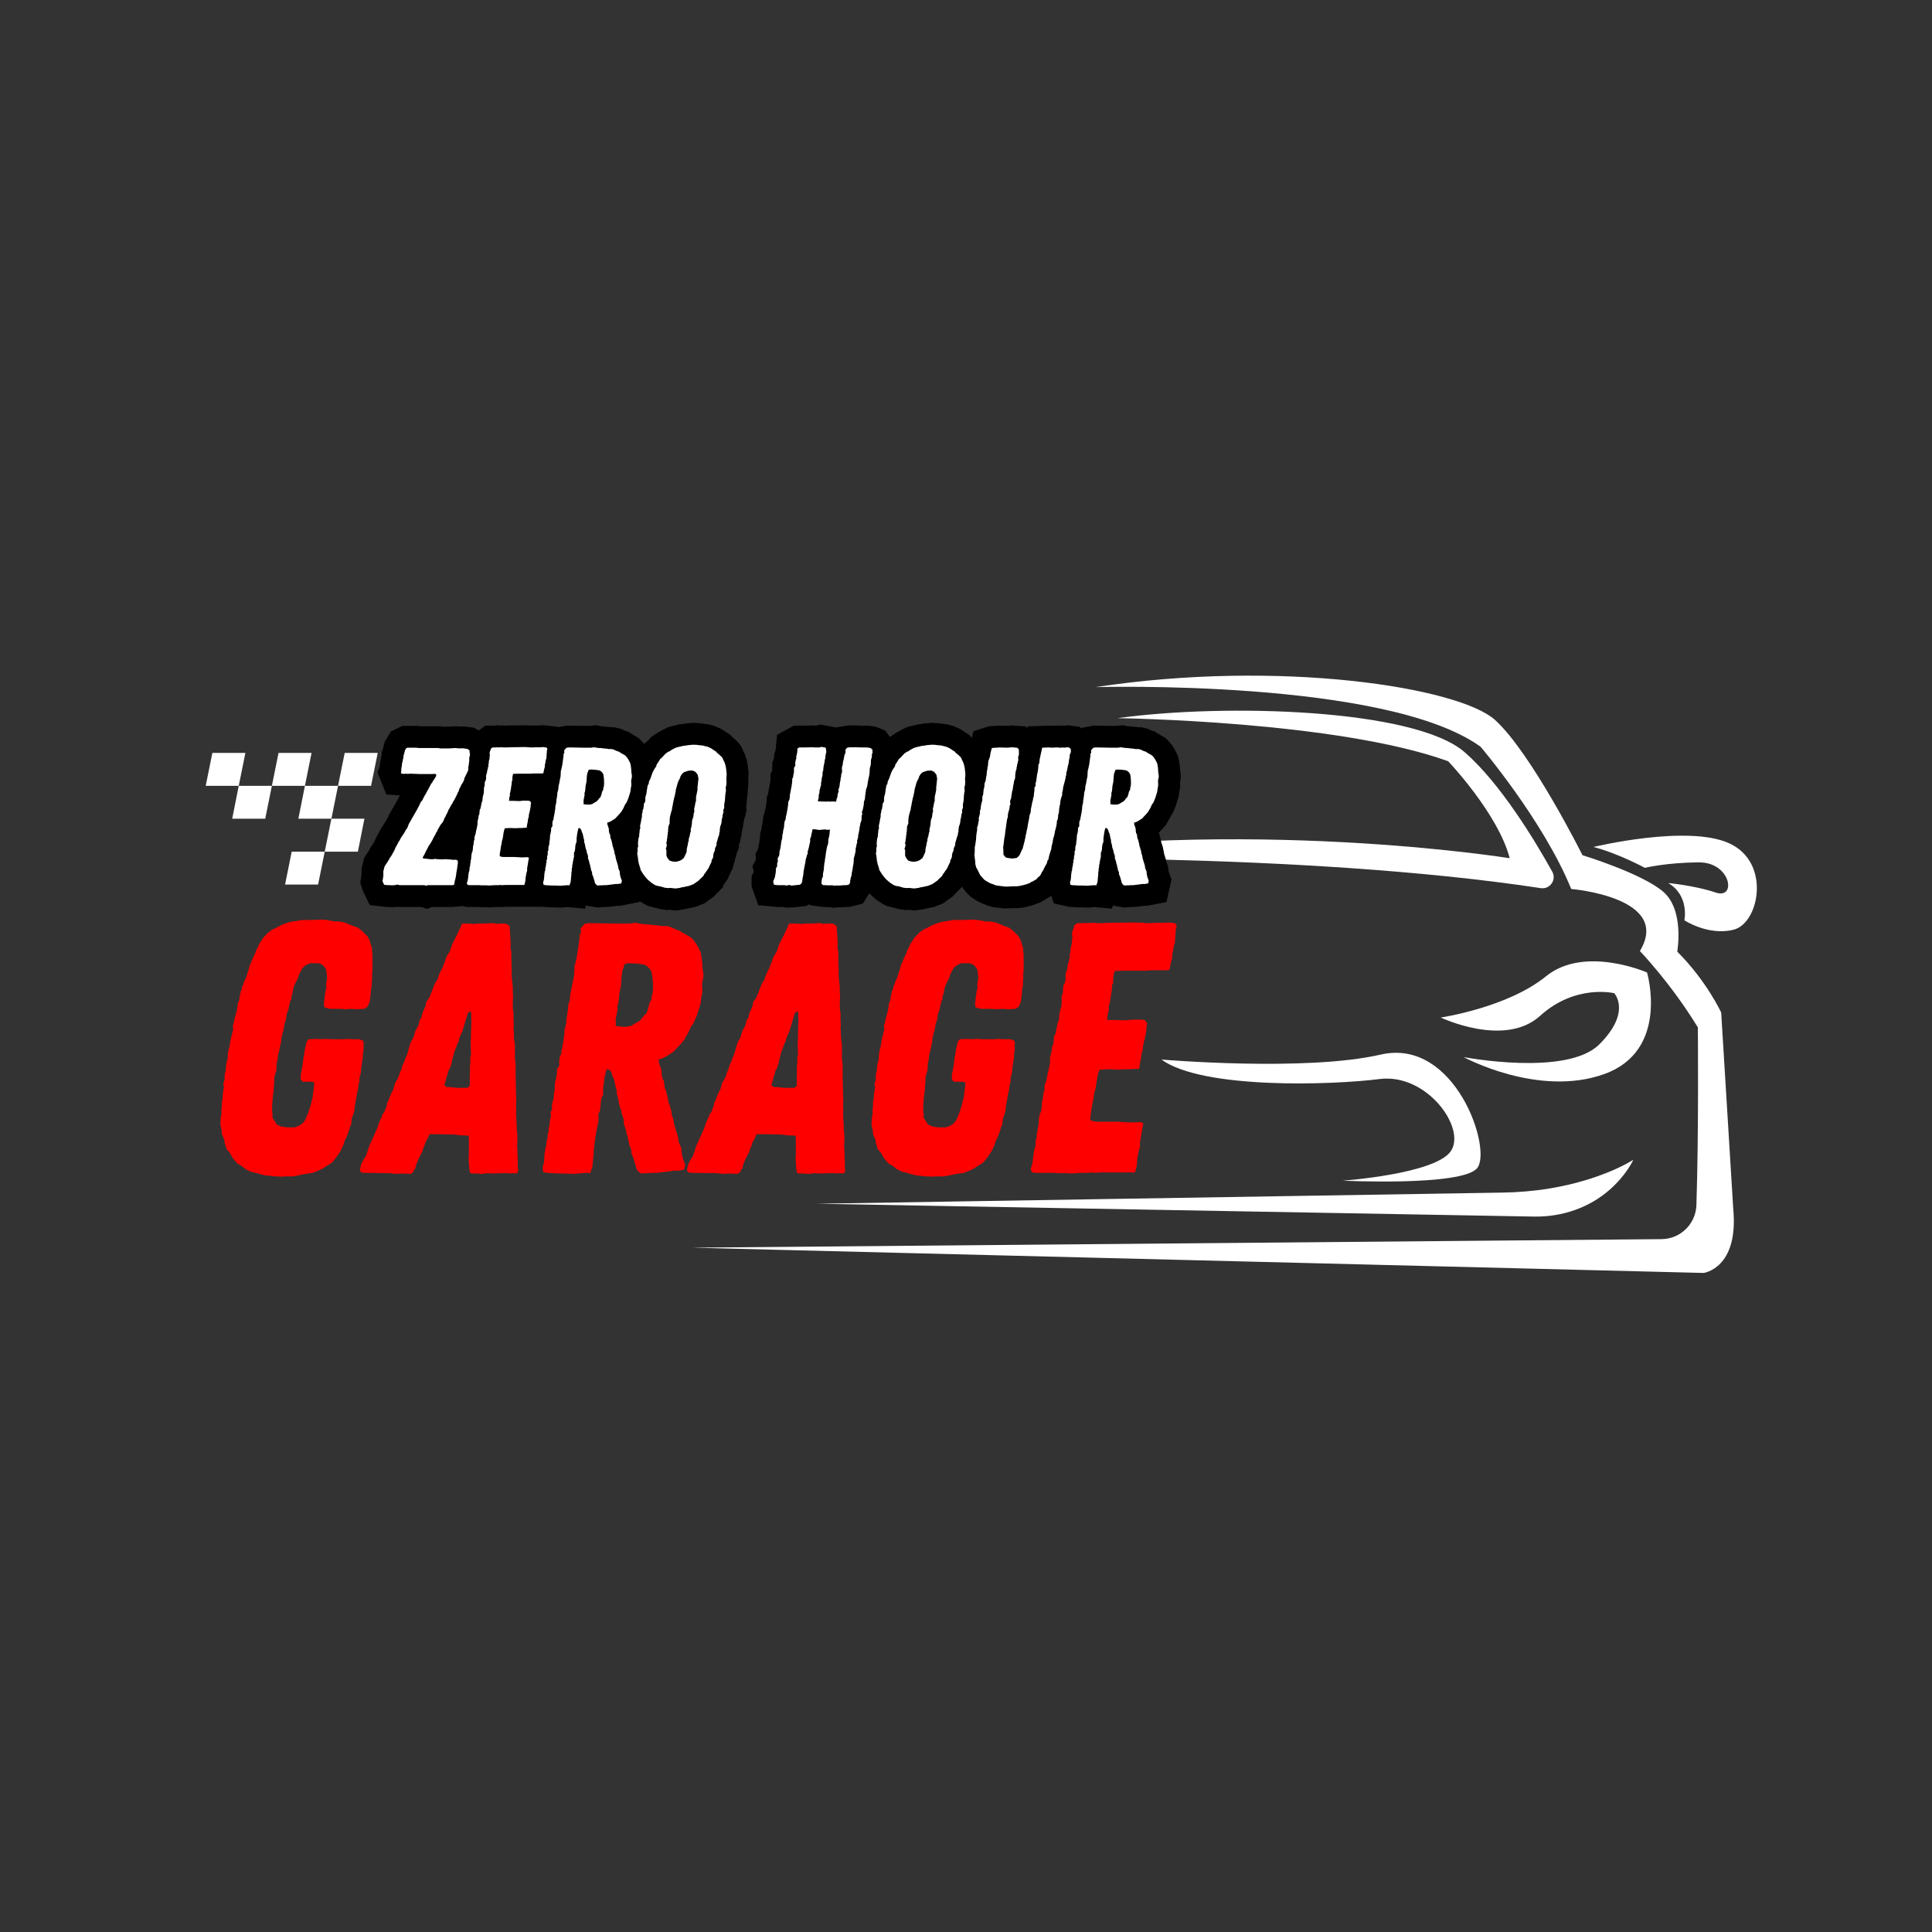 <svg xmlns="http://www.w3.org/2000/svg" xmlns:xlink="http://www.w3.org/1999/xlink" width="500" zoomAndPan="magnify" viewBox="0 0 375 375" height="500" preserveAspectRatio="xMidYMid meet" version="1.0"><rect x="0" y="0" width="375" height="375" fill="#333333" stroke="none"/><defs><g/><clipPath id="b0bddaacde"><path d="M 134.281 131 L 337 131 L 337 247.176 L 134.281 247.176 Z M 134.281 131 " clip-rule="nonzero"/></clipPath><clipPath id="b6ff36c01a"><path d="M 55 165 L 64 165 L 64 171.605 L 55 171.605 Z M 55 165 " clip-rule="nonzero"/></clipPath><clipPath id="4d7e07c14a"><path d="M 65 146.105 L 73.68 146.105 L 73.68 153 L 65 153 Z M 65 146.105 " clip-rule="nonzero"/></clipPath><clipPath id="aca90f5df5"><path d="M 52 146.105 L 61 146.105 L 61 153 L 52 153 Z M 52 146.105 " clip-rule="nonzero"/></clipPath><clipPath id="8ce2ba03a0"><path d="M 39.93 146.105 L 48 146.105 L 48 153 L 39.93 153 Z M 39.93 146.105 " clip-rule="nonzero"/></clipPath></defs><path fill="#ffffff" d="M 312.52 230.852 C 308.496 234.43 303.191 236.219 297.812 236.137 L 158.59 233.645 L 291.5 231.484 C 297.77 231.398 304.016 230.43 309.934 228.363 C 312.395 227.504 314.875 226.434 317.023 225.113 C 317.023 225.113 315.789 227.945 312.52 230.852 " fill-opacity="1" fill-rule="nonzero"/><path fill="#ffffff" d="M 293.035 166.582 C 290.797 157.945 281.094 147.762 281.094 147.762 C 259.504 139.926 216.91 139.395 216.91 139.395 C 237.699 136.516 274.535 137.527 284.293 146.004 C 291.254 152.055 297.996 163.262 301.289 169.184 C 302.168 170.766 300.855 172.656 299.066 172.387 C 252.285 165.293 188.652 166.668 188.652 166.668 C 241.43 158.246 293.035 166.582 293.035 166.582 " fill-opacity="1" fill-rule="nonzero"/><path fill="#ffffff" d="M 267.766 209.441 C 258.598 210.613 233.438 211.469 225.438 205.656 C 225.438 205.656 253.426 208.055 267.98 204.695 C 282.531 201.34 289.73 223.246 286.691 226.766 C 283.652 230.285 260.621 229.164 260.621 229.164 C 260.621 229.164 278.641 227.887 281.625 223.406 C 284.613 218.93 276.934 208.266 267.766 209.441 " fill-opacity="1" fill-rule="nonzero"/><path fill="#ffffff" d="M 319.688 188.758 C 319.688 188.758 324.168 203.898 311.371 208.48 C 298.578 213.066 284.078 205.176 284.078 205.176 C 284.078 205.176 304.121 209.016 310.441 202.699 C 316.758 196.379 313.316 192.781 313.316 192.781 C 313.316 192.781 305.801 190.941 298.926 197.18 C 292.047 203.418 279.652 197.5 279.652 197.5 C 279.652 197.5 292.609 195.582 300.07 189.504 C 307.535 183.426 319.688 188.758 319.688 188.758 " fill-opacity="1" fill-rule="nonzero"/><g clip-path="url(#b0bddaacde)"><path fill="#ffffff" d="M 322.492 240.516 C 326.156 240.488 329.145 237.586 329.27 233.926 C 329.746 219.785 329.551 199.418 329.551 199.418 C 324.312 190.82 318.301 184.598 318.301 184.598 C 324.594 174.152 304.977 172.551 304.977 172.551 C 299.539 159.227 287.375 144.938 287.375 144.938 C 269.031 131.719 212.645 133.371 212.645 133.371 C 248.309 127.934 283.172 133.371 290.211 139.766 C 297.246 146.164 307.16 165.996 307.16 165.996 C 307.16 165.996 318.676 169.512 322.832 173.086 C 326.992 176.656 325.551 184.707 325.551 184.707 C 331.309 190.465 334.082 196.539 334.082 196.539 L 336.426 234.707 C 337.492 246.223 330.668 247.078 330.668 247.078 L 134.281 242.172 L 322.492 240.516 " fill-opacity="1" fill-rule="nonzero"/></g><path fill="#ffffff" d="M 326.938 178.629 C 326.938 178.629 327.949 173.816 323.793 171.398 C 323.793 171.398 328.91 171.859 333.016 173.242 C 337.121 174.629 336 167.328 329.711 167.383 C 323.418 167.434 319.262 168.445 319.262 168.445 C 319.262 168.445 314.191 165.68 309.293 164.395 C 309.293 164.395 327.578 159.969 335.68 163.703 C 343.785 167.434 341.453 179.16 336.539 180.441 C 331.629 181.719 326.938 178.629 326.938 178.629 " fill-opacity="1" fill-rule="nonzero"/><path fill="#ffffff" d="M 64.324 158.914 L 57.914 158.914 L 59.184 152.527 L 65.613 152.527 Z M 64.324 158.914 " fill-opacity="1" fill-rule="nonzero"/><path fill="#ffffff" d="M 51.48 158.914 L 45.07 158.914 L 46.34 152.527 L 52.773 152.527 Z M 51.48 158.914 " fill-opacity="1" fill-rule="nonzero"/><g clip-path="url(#b6ff36c01a)"><path fill="#ffffff" d="M 61.742 171.691 L 55.332 171.691 L 56.621 165.305 L 63.031 165.305 Z M 61.742 171.691 " fill-opacity="1" fill-rule="nonzero"/></g><path fill="#ffffff" d="M 69.465 165.305 L 63.031 165.305 L 64.324 158.914 L 70.734 158.914 Z M 69.465 165.305 " fill-opacity="1" fill-rule="nonzero"/><g clip-path="url(#4d7e07c14a)"><path fill="#ffffff" d="M 72.023 152.527 L 65.613 152.527 L 66.906 146.141 L 73.316 146.141 Z M 72.023 152.527 " fill-opacity="1" fill-rule="nonzero"/></g><g clip-path="url(#aca90f5df5)"><path fill="#ffffff" d="M 59.184 152.527 L 52.773 152.527 L 54.062 146.141 L 60.473 146.141 Z M 59.184 152.527 " fill-opacity="1" fill-rule="nonzero"/></g><g clip-path="url(#8ce2ba03a0)"><path fill="#ffffff" d="M 46.34 152.527 L 39.93 152.527 L 41.219 146.141 L 47.629 146.141 Z M 46.34 152.527 " fill-opacity="1" fill-rule="nonzero"/></g><g fill="#ff0000" fill-opacity="1"><g transform="translate(39.587, 227.71)"><g><path d="M 15.047 0.688 L 14.141 0.625 L 13.656 0.625 L 12.547 0.484 L 12.125 0.484 L 10.953 0.203 L 10.266 0 L 9.078 -0.281 L 8.109 -0.766 L 7.141 -1.531 L 6.578 -1.797 L 5.891 -2.562 L 5.609 -2.906 L 5.406 -3.25 L 4.922 -4.094 L 4.438 -4.578 L 4.234 -5.203 L 4.016 -5.891 L 3.953 -6.453 L 3.672 -7.141 L 3.469 -7.625 L 3.469 -8.047 L 3.188 -9.5 L 3.25 -10.75 L 3.391 -11.438 L 3.391 -12.406 L 3.469 -12.688 L 3.469 -13.578 L 3.531 -14.078 L 3.609 -14.484 L 3.672 -15.391 L 3.75 -15.875 L 3.875 -16.781 L 3.75 -17.266 L 4.016 -18.156 L 4.016 -19.062 L 4.234 -20.031 L 4.297 -21.078 L 4.578 -22.047 L 4.641 -23.156 L 4.719 -23.703 L 4.984 -24.672 L 5.125 -25.641 L 5.469 -27.094 L 5.688 -28 L 5.609 -28.625 L 5.828 -29.312 L 5.891 -29.797 L 6.172 -30.781 L 6.375 -31.531 L 6.516 -32.438 L 6.578 -33 L 6.859 -33.609 L 6.938 -34.375 L 7.062 -34.859 L 7.141 -35.281 L 7.344 -35.703 L 7.422 -36.188 L 7.625 -36.594 L 7.766 -37.078 L 7.969 -37.5 L 8.312 -38.328 L 8.391 -38.672 L 8.672 -39.516 L 8.938 -40.484 L 9.156 -40.891 L 9.359 -41.453 L 9.766 -42.344 L 9.984 -42.766 L 10.125 -43.25 L 10.469 -43.875 L 10.812 -44.641 L 11.094 -44.984 L 11.297 -45.406 L 11.578 -45.75 L 12.344 -46.578 L 13.234 -47.266 L 14.141 -47.688 L 15.047 -48.172 L 15.938 -48.516 L 16.844 -48.797 L 17.953 -48.938 L 18.922 -49.141 L 21 -49.141 L 22.875 -49.219 L 23.781 -49.141 L 24.672 -49 L 25.234 -48.859 L 26.125 -48.859 L 27.312 -48.656 L 27.797 -48.453 L 28.969 -47.969 L 29.938 -47.625 L 30.781 -46.922 L 31.75 -45.953 L 31.953 -45.531 L 32.156 -45.266 L 32.297 -44.641 L 32.578 -43.875 L 32.641 -43.109 L 32.719 -42.219 L 32.719 -39.516 L 32.641 -38.609 L 32.641 -37.844 L 32.578 -37.016 L 32.578 -36.531 L 32.438 -35.703 L 32.375 -34.859 L 32.297 -34.234 L 32.156 -33.203 L 31.75 -32.297 L 31.125 -31.891 L 29.734 -31.812 L 28.562 -31.891 L 27.453 -31.812 L 26.75 -31.891 L 24.812 -31.891 L 24.047 -31.953 L 23.359 -32.234 L 23.281 -32.781 L 23.359 -33.547 L 23.5 -34.656 L 23.641 -35.562 L 23.781 -36.047 L 23.703 -36.672 L 23.906 -37.906 L 23.844 -38.406 L 23.781 -39.156 L 23.703 -39.578 L 23.359 -40.062 L 22.938 -40.484 L 22.25 -40.75 L 20.719 -40.75 L 20.234 -40.609 L 19.609 -40.266 L 19.062 -39.719 L 18.859 -39.297 L 18.578 -38.812 L 18.375 -38.328 L 18.297 -37.906 L 17.875 -37.156 L 17.469 -36.25 L 17.266 -35.422 L 17.188 -34.859 L 16.984 -34.375 L 16.984 -33.891 L 16.703 -33.266 L 16.641 -32.859 L 16.5 -32.375 L 16.359 -31.531 L 16.078 -30.984 L 16.016 -30.5 L 15.875 -29.594 L 15.672 -29.109 L 15.531 -28.422 L 15.453 -27.797 L 15.25 -27.172 L 15.047 -26.266 L 14.969 -25.5 L 14.688 -24.188 L 14.484 -23.281 L 14.344 -22.797 L 14.281 -21.906 L 14.141 -21.484 L 14.078 -20.516 L 14.078 -20.031 L 13.859 -19.344 L 13.656 -18.578 L 13.656 -17.812 L 13.578 -16.844 L 13.516 -15.938 L 13.453 -15.453 L 13.375 -15.047 L 13.312 -14.141 L 13.234 -13.172 L 13.234 -12.125 L 13.312 -11.438 L 13.312 -10.75 L 13.719 -10.125 L 14 -9.641 L 14.203 -9.422 L 14.906 -9.078 L 16.219 -8.875 L 17.531 -8.875 L 18.375 -9.156 L 19.125 -9.641 L 19.609 -10.266 L 19.891 -10.875 L 20.234 -11.719 L 20.453 -12.344 L 20.656 -13.031 L 21.078 -14.625 L 21.422 -17.328 L 21.281 -17.672 L 20.797 -17.75 L 19.203 -17.75 L 18.781 -18.156 L 18.781 -18.984 L 19.125 -20.859 L 19.344 -22.531 L 19.484 -23.219 L 19.547 -23.781 L 19.891 -25.297 L 19.969 -25.578 L 20.312 -26 L 21.969 -26.062 L 22.531 -26 L 23.641 -26.062 L 24.75 -26 L 27.234 -26 L 27.719 -26.062 L 28.703 -26 L 30.156 -26 L 30.984 -25.641 L 30.984 -23.906 L 30.844 -23.016 L 30.844 -22.453 L 30.703 -21.625 L 30.641 -21.078 L 30.562 -20.656 L 30.5 -20.172 L 30.5 -19.75 L 30.297 -18.859 L 30.156 -18.438 L 30.219 -17.953 L 30.078 -17.531 L 29.938 -16.641 L 29.875 -16.156 L 29.672 -15.312 L 29.594 -14.828 L 29.453 -14 L 29.312 -13.234 L 29.188 -12.125 L 28.906 -11.156 L 28.703 -10.672 L 28.562 -9.359 L 28.344 -9.016 L 28.203 -8.453 L 28 -7.828 L 27.656 -6.938 L 27.375 -6.453 L 27.234 -6.031 L 27.094 -5.547 L 26.609 -4.5 L 26.344 -4.016 L 25.719 -3.125 L 24.891 -2.078 L 24.047 -1.531 L 23.641 -1.312 L 23.078 -0.906 L 22.188 -0.484 L 21.141 -0.062 L 19.688 0.141 L 19.344 0.203 L 18.375 0.422 L 17.266 0.625 L 15.734 0.625 Z M 15.047 0.688 "/></g></g></g><g fill="#ff0000" fill-opacity="1"><g transform="translate(71.599, 227.71)"><g><path d="M 5.609 0.141 L 4.578 0.062 L 4.094 0 L -0.969 -0.062 L -1.594 -0.203 L -1.734 -0.766 L -1.594 -1.25 L -1.531 -1.656 L -1.109 -2.5 L -0.547 -3.391 L 0.141 -5.469 L 0.547 -6.312 L 0.906 -7.141 L 1.656 -8.797 L 1.938 -9.703 L 2.5 -10.953 L 2.641 -11.375 L 2.984 -11.859 L 3.328 -12.688 L 3.469 -13.094 L 3.531 -13.578 L 3.75 -14 L 4.094 -14.906 L 4.297 -15.391 L 4.781 -16.359 L 4.922 -16.844 L 5.062 -17.469 L 5.406 -18.016 L 5.828 -18.859 L 5.953 -19.344 L 6.375 -20.312 L 6.453 -20.719 L 6.656 -21.203 L 6.859 -21.625 L 7.203 -22.594 L 7.422 -23.016 L 7.969 -24.953 L 8.172 -25.5 L 8.672 -26.406 L 9.016 -27.594 L 9.422 -28.344 L 9.641 -28.766 L 9.844 -29.672 L 10.188 -30.156 L 10.391 -31.047 L 10.531 -31.406 L 10.953 -32.297 L 11.156 -33.266 L 11.5 -33.75 L 11.781 -34.172 L 12.344 -35.625 L 12.688 -36.531 L 12.891 -36.938 L 13.312 -37.562 L 13.516 -38.266 L 13.719 -38.75 L 14.344 -40 L 14.484 -40.484 L 14.688 -40.891 L 14.828 -41.312 L 14.969 -41.797 L 15.391 -42.562 L 15.672 -42.969 L 15.797 -43.328 L 16.219 -44.562 L 16.703 -45.469 L 17.328 -46.719 L 17.531 -47.203 L 17.75 -47.625 L 18.016 -48.375 L 18.5 -48.453 L 19.203 -48.453 L 20.516 -48.375 L 21.203 -48.453 L 22.312 -48.453 L 23.641 -48.516 L 24.266 -48.516 L 24.75 -48.375 L 25.375 -48.453 L 26.484 -48.453 L 26.828 -48.312 L 27.312 -47.969 L 27.516 -44.984 L 27.516 -43.453 L 27.656 -43.047 L 27.656 -41.797 L 27.719 -39.297 L 27.719 -38.328 L 27.797 -37.422 L 27.938 -36.047 L 27.938 -35.078 L 28 -34.031 L 27.938 -33.547 L 27.938 -32.016 L 28.078 -31.047 L 28.078 -29.672 L 28.141 -28.703 L 28.078 -28.281 L 28.141 -27.375 L 28.141 -26.969 L 28.203 -25.859 L 28.344 -25.094 L 28.344 -22.391 L 28.422 -21.562 L 28.484 -21 L 28.484 -18.922 L 28.562 -15.734 L 28.562 -15.25 L 28.625 -14.203 L 28.562 -13.172 L 28.625 -12.203 L 28.562 -11.719 L 28.703 -9.078 L 28.703 -8.672 L 28.766 -7.766 L 28.828 -7.281 L 28.828 -6.234 L 28.766 -5.266 L 28.828 -4.719 L 28.828 -4.094 L 28.906 -2.562 L 28.906 -1.109 C 28.945 -0.973 28.969 -0.773 28.969 -0.516 C 28.969 -0.266 28.879 -0.094 28.703 0 C 28.555 0.039 28.426 0.051 28.312 0.031 C 28.195 0.008 28.07 0 27.938 0 L 27.453 0.062 L 26.891 0 L 25.922 0 L 24.391 0.062 L 23.844 0.062 L 23.016 0 L 22.531 0.062 L 21.828 0.141 L 20.938 0.062 L 19.891 0.062 L 19.609 -0.141 L 19.484 -0.828 L 19.406 -2.078 L 19.344 -2.766 L 19.406 -3.469 L 19.406 -6.719 L 19.344 -7.281 L 17.812 -7.344 L 16.703 -7.484 L 13.656 -7.562 L 11.781 -7.562 L 11.438 -6.797 L 10.953 -5.891 L 10.812 -5.406 L 10.609 -4.922 L 10.328 -4.094 L 9.641 -2.766 L 9.219 -1.734 L 9.016 -0.969 L 8.797 -0.625 L 8.531 -0.141 L 8.109 0.141 L 6.172 0.062 Z M 17.047 -16.562 L 19.125 -16.562 L 19.547 -16.906 L 19.609 -17.875 L 19.547 -18.438 L 19.609 -18.984 L 19.609 -20.797 L 19.688 -21.281 L 19.688 -22.453 L 19.828 -23.016 L 19.75 -24.672 L 19.828 -27.312 L 19.891 -29.797 L 19.828 -31.406 L 19.266 -31.188 L 18.984 -30.297 L 18.641 -29.188 L 18.438 -28.484 L 18.094 -27.375 L 17.812 -26.828 L 17.531 -26.125 L 17.469 -25.641 L 17.188 -25.156 L 16.984 -24.531 L 16.781 -24.047 L 16.562 -23.422 L 16.156 -21.906 L 16.078 -21.422 L 15.734 -20.375 L 15.453 -19.891 L 15.109 -18.719 L 14.969 -18.234 L 14.828 -17.609 L 14.625 -17.125 L 15.109 -16.703 L 15.672 -16.703 L 16.422 -16.641 Z M 17.047 -16.562 "/></g></g></g><g fill="#ff0000" fill-opacity="1"><g transform="translate(102.503, 227.71)"><g><path d="M 9.156 0.141 L 6.656 0.062 L 5.75 0.062 L 3.609 -0.062 L 2.984 -0.203 L 2.844 -0.625 L 2.844 -1.25 L 3.047 -1.938 L 3.125 -2.641 L 3.188 -3.391 L 3.188 -3.875 L 3.328 -4.297 L 3.328 -4.781 L 3.531 -5.266 L 3.531 -5.688 L 3.609 -6.172 L 3.812 -7.141 L 3.812 -7.625 L 4.016 -8.172 L 3.953 -8.672 L 4.156 -9.219 L 4.234 -10.188 L 4.359 -10.75 L 4.438 -11.234 L 4.359 -11.781 L 4.641 -12.344 L 4.641 -13.375 L 4.984 -14.625 L 4.984 -15.25 L 5.125 -15.938 L 5.203 -16.984 L 5.203 -17.531 L 5.469 -18.5 L 5.547 -18.984 L 5.609 -19.547 L 5.609 -20.172 L 5.953 -20.656 L 6.094 -21.078 L 6.031 -21.484 L 6.094 -22.312 L 6.234 -22.797 L 6.453 -23.219 L 6.453 -23.641 L 6.578 -24.125 L 6.719 -24.891 L 6.797 -25.297 L 6.938 -26.203 L 7.062 -27.172 L 7.062 -27.719 L 7.422 -29.188 L 7.422 -29.672 L 7.484 -30.078 L 7.562 -30.562 L 7.688 -31.469 L 7.766 -31.891 L 7.766 -32.375 L 7.828 -32.781 L 8.109 -33.609 L 8.172 -34.594 L 8.25 -35 L 8.453 -35.969 L 8.672 -37.078 L 8.875 -38.047 L 8.938 -38.469 L 8.938 -38.891 L 9.016 -39.781 L 9.016 -40.203 L 9.156 -40.688 L 9.359 -41.516 L 9.562 -42.625 L 9.844 -44.562 L 9.906 -45.125 L 9.984 -45.609 L 9.984 -46.156 L 10.266 -46.719 L 10.188 -47.484 L 10.469 -47.828 L 10.953 -48.375 L 11.641 -48.516 L 12.609 -48.516 L 16.781 -48.453 L 19.75 -48.453 L 20.234 -48.516 L 20.938 -48.594 L 21.484 -48.453 L 22.531 -48.312 L 23.156 -48.312 L 24.047 -48.172 L 25.094 -48.109 L 25.859 -47.969 L 26.969 -47.969 L 27.516 -47.828 L 28.281 -47.484 L 28.906 -47.203 L 29.391 -47.062 L 30.016 -46.641 L 30.422 -46.438 L 30.781 -46.234 L 31.609 -45.75 L 31.891 -45.469 L 32.234 -45.047 L 32.5 -44.703 L 33 -43.875 L 33.484 -42.906 L 33.688 -41.797 L 33.828 -40.484 L 33.828 -40 L 34.031 -38.672 L 34.031 -38.125 L 33.828 -37.156 L 33.75 -36.672 L 33.828 -35.625 L 33.828 -35.141 L 33.609 -34.031 L 33.484 -32.922 L 33.266 -32.234 L 33 -31.406 L 32.859 -30.906 L 32.719 -30.5 L 32.5 -30.016 L 32.156 -29.188 L 31.531 -28.281 L 31.328 -27.797 L 31.047 -27.172 L 30.5 -26.266 L 30.297 -25.859 L 29.531 -24.953 L 29.188 -24.609 L 28.203 -23.562 L 26.828 -22.672 L 25.859 -22.188 L 25.375 -22.109 L 25.375 -21.484 L 25.578 -20.938 L 25.922 -19.891 L 25.922 -19.266 L 26.062 -18.375 L 26.344 -17.953 L 26.406 -17.391 L 26.547 -16.5 L 26.75 -16.078 L 26.969 -15.172 L 27.094 -14.766 L 27.234 -13.797 L 27.453 -13.312 L 27.594 -12.75 L 27.859 -11.859 L 27.859 -11.438 L 28.203 -10.391 L 28.344 -9.5 L 29.109 -7 L 29.25 -6.031 L 29.734 -4.859 L 29.797 -4.016 L 29.875 -3.531 L 30.016 -2.906 L 30.5 -1.594 L 30.297 -0.688 L 29.938 -0.625 L 29.188 -0.484 L 28.281 -0.484 L 26.828 -0.281 L 25.016 -0.062 L 24.125 -0.062 L 23.359 0 L 22.797 0 L 22.188 0.062 L 21.766 0 L 21.141 -0.625 L 21 -0.969 L 20.797 -1.797 L 20.656 -2.156 L 20.453 -2.906 L 20.031 -3.953 L 20.031 -4.5 L 19.828 -5.062 L 19.688 -5.266 L 19.547 -6.172 L 19.344 -6.656 L 19.344 -7.141 L 19.125 -7.562 L 19.062 -8.047 L 18.859 -8.797 L 18.578 -9.5 L 18.578 -10.328 L 18.156 -11.578 L 18.094 -12.062 L 17.812 -12.891 L 17.672 -13.375 L 17.531 -14.281 L 17.266 -15.172 L 17.188 -16.156 L 17.047 -16.5 L 16.844 -17.469 L 16.703 -18.156 L 16.422 -18.719 L 16.281 -19.266 L 16.016 -19.828 L 15.734 -20.094 L 15.25 -20.172 L 15.172 -19.891 L 15.047 -19.484 L 14.828 -18.5 L 14.766 -17.953 L 14.562 -16.5 L 14.562 -15.312 L 14.203 -14.422 L 14.078 -13.453 L 14.078 -13.031 L 13.938 -12.062 L 13.656 -11.5 L 13.656 -10.047 L 13.516 -9.5 L 13.234 -8.047 L 13.172 -7.484 L 13.031 -7.062 L 13.031 -6.516 L 12.828 -5.547 L 12.891 -5.125 L 12.75 -4.641 L 12.75 -4.234 L 12.688 -3.328 L 12.609 -2.844 L 12.609 -2.422 L 12.547 -1.938 L 12.469 -1.109 L 12.266 -0.625 L 12.062 0 L 11.375 -0.062 L 10.75 0 L 9.703 0.062 Z M 18.156 -28.422 L 19.266 -28.422 L 20.094 -28.625 L 20.516 -28.906 L 21.203 -29.312 L 21.688 -29.594 L 22.188 -30.156 L 22.453 -30.562 L 22.938 -30.984 L 23.281 -31.891 L 23.422 -32.438 L 23.5 -32.859 L 23.984 -33.828 L 23.984 -34.375 L 24.188 -34.938 L 24.266 -36.047 L 24.188 -37.562 L 23.984 -39.016 L 23.641 -39.641 L 23.156 -40.125 L 22.531 -40.484 L 21 -40.688 L 19.344 -40.75 L 18.719 -40.547 L 18.5 -39.781 L 18.297 -39.297 L 18.156 -38.188 L 18.094 -37.156 L 18.016 -36.25 L 17.875 -35.703 L 17.672 -34.594 L 17.672 -34.109 L 17.531 -33.062 L 17.328 -32.438 L 17.391 -31.812 L 17.266 -31.188 L 17.047 -30.078 L 16.984 -29.594 L 17.047 -29.109 L 16.984 -28.562 Z M 18.156 -28.422 "/></g></g></g><g fill="#ff0000" fill-opacity="1"><g transform="translate(135.071, 227.71)"><g><path d="M 5.609 0.141 L 4.578 0.062 L 4.094 0 L -0.969 -0.062 L -1.594 -0.203 L -1.734 -0.766 L -1.594 -1.25 L -1.531 -1.656 L -1.109 -2.5 L -0.547 -3.391 L 0.141 -5.469 L 0.547 -6.312 L 0.906 -7.141 L 1.656 -8.797 L 1.938 -9.703 L 2.5 -10.953 L 2.641 -11.375 L 2.984 -11.859 L 3.328 -12.688 L 3.469 -13.094 L 3.531 -13.578 L 3.75 -14 L 4.094 -14.906 L 4.297 -15.391 L 4.781 -16.359 L 4.922 -16.844 L 5.062 -17.469 L 5.406 -18.016 L 5.828 -18.859 L 5.953 -19.344 L 6.375 -20.312 L 6.453 -20.719 L 6.656 -21.203 L 6.859 -21.625 L 7.203 -22.594 L 7.422 -23.016 L 7.969 -24.953 L 8.172 -25.5 L 8.672 -26.406 L 9.016 -27.594 L 9.422 -28.344 L 9.641 -28.766 L 9.844 -29.672 L 10.188 -30.156 L 10.391 -31.047 L 10.531 -31.406 L 10.953 -32.297 L 11.156 -33.266 L 11.5 -33.75 L 11.781 -34.172 L 12.344 -35.625 L 12.688 -36.531 L 12.891 -36.938 L 13.312 -37.562 L 13.516 -38.266 L 13.719 -38.75 L 14.344 -40 L 14.484 -40.484 L 14.688 -40.891 L 14.828 -41.312 L 14.969 -41.797 L 15.391 -42.562 L 15.672 -42.969 L 15.797 -43.328 L 16.219 -44.562 L 16.703 -45.469 L 17.328 -46.719 L 17.531 -47.203 L 17.75 -47.625 L 18.016 -48.375 L 18.5 -48.453 L 19.203 -48.453 L 20.516 -48.375 L 21.203 -48.453 L 22.312 -48.453 L 23.641 -48.516 L 24.266 -48.516 L 24.75 -48.375 L 25.375 -48.453 L 26.484 -48.453 L 26.828 -48.312 L 27.312 -47.969 L 27.516 -44.984 L 27.516 -43.453 L 27.656 -43.047 L 27.656 -41.797 L 27.719 -39.297 L 27.719 -38.328 L 27.797 -37.422 L 27.938 -36.047 L 27.938 -35.078 L 28 -34.031 L 27.938 -33.547 L 27.938 -32.016 L 28.078 -31.047 L 28.078 -29.672 L 28.141 -28.703 L 28.078 -28.281 L 28.141 -27.375 L 28.141 -26.969 L 28.203 -25.859 L 28.344 -25.094 L 28.344 -22.391 L 28.422 -21.562 L 28.484 -21 L 28.484 -18.922 L 28.562 -15.734 L 28.562 -15.25 L 28.625 -14.203 L 28.562 -13.172 L 28.625 -12.203 L 28.562 -11.719 L 28.703 -9.078 L 28.703 -8.672 L 28.766 -7.766 L 28.828 -7.281 L 28.828 -6.234 L 28.766 -5.266 L 28.828 -4.719 L 28.828 -4.094 L 28.906 -2.562 L 28.906 -1.109 C 28.945 -0.973 28.969 -0.773 28.969 -0.516 C 28.969 -0.266 28.879 -0.094 28.703 0 C 28.555 0.039 28.426 0.051 28.312 0.031 C 28.195 0.008 28.07 0 27.938 0 L 27.453 0.062 L 26.891 0 L 25.922 0 L 24.391 0.062 L 23.844 0.062 L 23.016 0 L 22.531 0.062 L 21.828 0.141 L 20.938 0.062 L 19.891 0.062 L 19.609 -0.141 L 19.484 -0.828 L 19.406 -2.078 L 19.344 -2.766 L 19.406 -3.469 L 19.406 -6.719 L 19.344 -7.281 L 17.812 -7.344 L 16.703 -7.484 L 13.656 -7.562 L 11.781 -7.562 L 11.438 -6.797 L 10.953 -5.891 L 10.812 -5.406 L 10.609 -4.922 L 10.328 -4.094 L 9.641 -2.766 L 9.219 -1.734 L 9.016 -0.969 L 8.797 -0.625 L 8.531 -0.141 L 8.109 0.141 L 6.172 0.062 Z M 17.047 -16.562 L 19.125 -16.562 L 19.547 -16.906 L 19.609 -17.875 L 19.547 -18.438 L 19.609 -18.984 L 19.609 -20.797 L 19.688 -21.281 L 19.688 -22.453 L 19.828 -23.016 L 19.75 -24.672 L 19.828 -27.312 L 19.891 -29.797 L 19.828 -31.406 L 19.266 -31.188 L 18.984 -30.297 L 18.641 -29.188 L 18.438 -28.484 L 18.094 -27.375 L 17.812 -26.828 L 17.531 -26.125 L 17.469 -25.641 L 17.188 -25.156 L 16.984 -24.531 L 16.781 -24.047 L 16.562 -23.422 L 16.156 -21.906 L 16.078 -21.422 L 15.734 -20.375 L 15.453 -19.891 L 15.109 -18.719 L 14.969 -18.234 L 14.828 -17.609 L 14.625 -17.125 L 15.109 -16.703 L 15.672 -16.703 L 16.422 -16.641 Z M 17.047 -16.562 "/></g></g></g><g fill="#ff0000" fill-opacity="1"><g transform="translate(165.975, 227.71)"><g><path d="M 15.047 0.688 L 14.141 0.625 L 13.656 0.625 L 12.547 0.484 L 12.125 0.484 L 10.953 0.203 L 10.266 0 L 9.078 -0.281 L 8.109 -0.766 L 7.141 -1.531 L 6.578 -1.797 L 5.891 -2.562 L 5.609 -2.906 L 5.406 -3.25 L 4.922 -4.094 L 4.438 -4.578 L 4.234 -5.203 L 4.016 -5.891 L 3.953 -6.453 L 3.672 -7.141 L 3.469 -7.625 L 3.469 -8.047 L 3.188 -9.5 L 3.25 -10.75 L 3.391 -11.438 L 3.391 -12.406 L 3.469 -12.688 L 3.469 -13.578 L 3.531 -14.078 L 3.609 -14.484 L 3.672 -15.391 L 3.75 -15.875 L 3.875 -16.781 L 3.75 -17.266 L 4.016 -18.156 L 4.016 -19.062 L 4.234 -20.031 L 4.297 -21.078 L 4.578 -22.047 L 4.641 -23.156 L 4.719 -23.703 L 4.984 -24.672 L 5.125 -25.641 L 5.469 -27.094 L 5.688 -28 L 5.609 -28.625 L 5.828 -29.312 L 5.891 -29.797 L 6.172 -30.781 L 6.375 -31.531 L 6.516 -32.438 L 6.578 -33 L 6.859 -33.609 L 6.938 -34.375 L 7.062 -34.859 L 7.141 -35.281 L 7.344 -35.703 L 7.422 -36.188 L 7.625 -36.594 L 7.766 -37.078 L 7.969 -37.5 L 8.312 -38.328 L 8.391 -38.672 L 8.672 -39.516 L 8.938 -40.484 L 9.156 -40.891 L 9.359 -41.453 L 9.766 -42.344 L 9.984 -42.766 L 10.125 -43.25 L 10.469 -43.875 L 10.812 -44.641 L 11.094 -44.984 L 11.297 -45.406 L 11.578 -45.75 L 12.344 -46.578 L 13.234 -47.266 L 14.141 -47.688 L 15.047 -48.172 L 15.938 -48.516 L 16.844 -48.797 L 17.953 -48.938 L 18.922 -49.141 L 21 -49.141 L 22.875 -49.219 L 23.781 -49.141 L 24.672 -49 L 25.234 -48.859 L 26.125 -48.859 L 27.312 -48.656 L 27.797 -48.453 L 28.969 -47.969 L 29.938 -47.625 L 30.781 -46.922 L 31.75 -45.953 L 31.953 -45.531 L 32.156 -45.266 L 32.297 -44.641 L 32.578 -43.875 L 32.641 -43.109 L 32.719 -42.219 L 32.719 -39.516 L 32.641 -38.609 L 32.641 -37.844 L 32.578 -37.016 L 32.578 -36.531 L 32.438 -35.703 L 32.375 -34.859 L 32.297 -34.234 L 32.156 -33.203 L 31.75 -32.297 L 31.125 -31.891 L 29.734 -31.812 L 28.562 -31.891 L 27.453 -31.812 L 26.75 -31.891 L 24.812 -31.891 L 24.047 -31.953 L 23.359 -32.234 L 23.281 -32.781 L 23.359 -33.547 L 23.5 -34.656 L 23.641 -35.562 L 23.781 -36.047 L 23.703 -36.672 L 23.906 -37.906 L 23.844 -38.406 L 23.781 -39.156 L 23.703 -39.578 L 23.359 -40.062 L 22.938 -40.484 L 22.25 -40.75 L 20.719 -40.75 L 20.234 -40.609 L 19.609 -40.266 L 19.062 -39.719 L 18.859 -39.297 L 18.578 -38.812 L 18.375 -38.328 L 18.297 -37.906 L 17.875 -37.156 L 17.469 -36.25 L 17.266 -35.422 L 17.188 -34.859 L 16.984 -34.375 L 16.984 -33.891 L 16.703 -33.266 L 16.641 -32.859 L 16.5 -32.375 L 16.359 -31.531 L 16.078 -30.984 L 16.016 -30.5 L 15.875 -29.594 L 15.672 -29.109 L 15.531 -28.422 L 15.453 -27.797 L 15.25 -27.172 L 15.047 -26.266 L 14.969 -25.5 L 14.688 -24.188 L 14.484 -23.281 L 14.344 -22.797 L 14.281 -21.906 L 14.141 -21.484 L 14.078 -20.516 L 14.078 -20.031 L 13.859 -19.344 L 13.656 -18.578 L 13.656 -17.812 L 13.578 -16.844 L 13.516 -15.938 L 13.453 -15.453 L 13.375 -15.047 L 13.312 -14.141 L 13.234 -13.172 L 13.234 -12.125 L 13.312 -11.438 L 13.312 -10.75 L 13.719 -10.125 L 14 -9.641 L 14.203 -9.422 L 14.906 -9.078 L 16.219 -8.875 L 17.531 -8.875 L 18.375 -9.156 L 19.125 -9.641 L 19.609 -10.266 L 19.891 -10.875 L 20.234 -11.719 L 20.453 -12.344 L 20.656 -13.031 L 21.078 -14.625 L 21.422 -17.328 L 21.281 -17.672 L 20.797 -17.75 L 19.203 -17.75 L 18.781 -18.156 L 18.781 -18.984 L 19.125 -20.859 L 19.344 -22.531 L 19.484 -23.219 L 19.547 -23.781 L 19.891 -25.297 L 19.969 -25.578 L 20.312 -26 L 21.969 -26.062 L 22.531 -26 L 23.641 -26.062 L 24.75 -26 L 27.234 -26 L 27.719 -26.062 L 28.703 -26 L 30.156 -26 L 30.984 -25.641 L 30.984 -23.906 L 30.844 -23.016 L 30.844 -22.453 L 30.703 -21.625 L 30.641 -21.078 L 30.562 -20.656 L 30.5 -20.172 L 30.5 -19.75 L 30.297 -18.859 L 30.156 -18.438 L 30.219 -17.953 L 30.078 -17.531 L 29.938 -16.641 L 29.875 -16.156 L 29.672 -15.312 L 29.594 -14.828 L 29.453 -14 L 29.312 -13.234 L 29.188 -12.125 L 28.906 -11.156 L 28.703 -10.672 L 28.562 -9.359 L 28.344 -9.016 L 28.203 -8.453 L 28 -7.828 L 27.656 -6.938 L 27.375 -6.453 L 27.234 -6.031 L 27.094 -5.547 L 26.609 -4.5 L 26.344 -4.016 L 25.719 -3.125 L 24.891 -2.078 L 24.047 -1.531 L 23.641 -1.312 L 23.078 -0.906 L 22.188 -0.484 L 21.141 -0.062 L 19.688 0.141 L 19.344 0.203 L 18.375 0.422 L 17.266 0.625 L 15.734 0.625 Z M 15.047 0.688 "/></g></g></g><g fill="#ff0000" fill-opacity="1"><g transform="translate(197.987, 227.71)"><g><path d="M 10.188 0.062 L 8.875 0 L 7.062 0 L 6.578 -0.062 L 2.906 -0.062 L 2.281 -0.203 L 2.078 -0.828 L 2.281 -1.453 L 2.422 -2.078 L 2.562 -3.125 L 2.703 -4.234 L 2.984 -5.266 L 3.047 -6.375 L 3.25 -6.938 L 3.25 -7.562 L 3.391 -8.047 L 3.391 -8.531 L 3.531 -9.078 L 3.609 -9.562 L 3.672 -10.531 L 3.812 -11.438 L 4.094 -11.984 L 4.234 -13.094 L 4.234 -13.578 L 4.359 -14.141 L 4.5 -15.047 L 4.5 -15.391 L 4.781 -16.219 L 4.719 -16.641 L 4.922 -17.531 L 5.125 -18.016 L 5.203 -18.5 L 5.406 -19.547 L 5.547 -20.031 L 5.828 -21.484 L 5.828 -22.531 L 6.094 -23.5 L 6.234 -24.531 L 6.453 -25.016 L 6.516 -25.578 L 6.578 -26.062 L 6.578 -26.547 L 6.859 -26.969 L 7.281 -29.047 L 7.484 -29.594 L 7.625 -30.078 L 7.562 -30.5 L 7.766 -31.469 L 8.047 -32.5 L 8.109 -34.453 L 8.312 -34.938 L 8.391 -36.391 L 8.672 -36.812 L 8.797 -37.359 L 8.875 -37.844 L 8.797 -38.266 L 8.875 -38.75 L 9.156 -39.641 L 9.281 -40.609 L 9.5 -41.031 L 9.5 -41.516 L 9.703 -42 L 9.641 -42.422 L 9.766 -42.906 L 9.844 -43.812 L 9.984 -44.219 L 10.047 -44.641 L 10.125 -45.531 L 10.188 -45.953 L 10.047 -46.438 L 10.266 -47.266 L 10.469 -47.688 L 10.531 -48.109 L 11.094 -48.516 L 12.266 -48.516 L 12.688 -48.594 L 13.172 -48.516 L 14 -48.594 L 14.484 -48.594 L 15.047 -48.516 L 15.734 -48.516 L 17.266 -48.594 L 22.453 -48.656 L 24.047 -48.594 L 24.609 -48.516 L 26.609 -48.594 L 28.141 -48.594 L 28.766 -48.656 L 29.453 -48.594 L 30.078 -48.516 L 30.422 -48.031 L 30.219 -47.266 L 30.219 -46.859 L 30.078 -45.125 L 30.078 -44.703 L 29.875 -44.219 L 29.797 -43.734 L 29.734 -43.328 L 29.531 -42.281 L 29.531 -41.719 L 29.25 -40.75 L 29.188 -40.344 L 28.969 -39.438 L 28.281 -39.375 L 25.375 -39.375 L 24.531 -39.297 L 20.031 -39.297 L 18.375 -39.234 L 18.156 -38.406 L 18.094 -37.906 L 18.094 -36.938 L 17.875 -36.531 L 17.875 -35.969 L 17.672 -34.656 L 17.531 -33.688 L 17.328 -32.719 L 17.188 -32.234 L 17.266 -31.672 L 17.047 -30.984 L 16.906 -29.734 L 18.156 -29.734 L 20.578 -29.672 L 21.906 -29.797 L 23.703 -29.797 L 24.266 -29.672 L 24.672 -29.109 L 24.531 -28.281 L 24.531 -27.719 L 24.391 -26.969 L 24.188 -26 L 24.047 -25.5 L 23.844 -24.469 L 23.844 -23.984 L 23.641 -23.422 L 23.5 -22.453 L 23.281 -21.344 L 23.156 -20.375 L 23.016 -20.234 L 22.312 -20.234 L 21.281 -20.172 L 20.656 -20.172 L 18.922 -20.094 L 17.75 -20.172 L 16.984 -20.172 L 16.078 -20.094 L 15.453 -20.094 L 15.172 -19.344 L 14.969 -18.438 L 14.688 -16.5 L 14.484 -15.797 L 14.344 -15.172 L 14.281 -14.484 L 14.141 -14 L 13.938 -12.75 L 13.656 -10.953 L 13.656 -10.391 L 13.938 -10.125 L 14.906 -9.984 L 18.984 -9.984 L 19.969 -9.906 L 21.484 -9.844 L 23.422 -9.906 L 23.906 -9.703 L 23.844 -9.156 L 23.781 -8.875 L 23.641 -8.109 L 23.562 -7.562 L 23.281 -6.031 L 23.281 -5.125 L 23.156 -4.641 L 23.016 -4.234 L 22.938 -3.75 L 22.734 -2.703 L 22.672 -1.531 L 22.531 -0.906 L 22.312 -0.141 L 15.734 -0.141 L 14.625 -0.062 L 13.719 -0.141 L 13.312 -0.062 L 11.859 -0.062 L 10.75 0 Z M 10.188 0.062 "/></g></g></g><path stroke-linecap="butt" transform="matrix(1.052, 0, 0, 1.052, 42.49, 133.978)" fill="none" stroke-linejoin="miter" d="M 38.267 36.069 L 37.94 35.966 L 33.361 35.966 L 32.927 35.858 L 32.455 35.966 L 32.199 35.966 L 31.943 35.999 L 31.694 35.966 L 31.178 35.966 L 30.777 35.928 L 30.487 35.895 L 30.309 35.531 L 30.201 35.201 L 30.309 34.439 L 30.342 34.216 L 30.342 33.381 L 30.45 32.983 L 30.565 32.512 L 31.07 31.751 L 31.286 31.387 L 31.434 31.164 L 31.505 30.986 L 31.649 30.8 L 31.869 30.436 L 32.233 29.823 L 32.411 29.459 L 32.596 29.025 L 32.741 28.731 L 32.89 28.509 L 32.998 28.26 L 33.254 27.818 L 33.395 27.64 L 33.469 27.417 L 34.23 26.254 L 34.487 25.786 L 34.78 25.385 L 34.851 25.2 L 35.029 24.695 L 35.215 24.364 L 35.579 23.751 L 36.637 21.898 L 36.849 21.464 L 36.956 21.278 L 37.142 20.844 L 37.25 20.621 L 37.576 20.257 L 37.647 20.045 L 37.978 19.421 L 38.197 19.057 L 38.304 18.846 L 38.527 18.445 L 38.668 18.225 L 38.891 17.791 L 38.995 17.602 L 39.14 17.282 L 39.359 17.026 L 39.467 16.803 L 39.76 16.369 L 40.087 15.826 L 40.087 15.5 L 39.793 15.429 L 39.359 15.466 L 36.919 15.466 L 36.344 15.429 L 36.05 15.429 L 35.475 15.392 L 34.78 15.429 L 34.487 15.392 L 34.197 15.429 L 33.688 15.392 L 33.584 15.136 L 33.655 14.95 L 33.655 14.478 L 33.688 14.23 L 33.759 14.01 L 33.759 13.788 L 33.796 13.539 L 33.904 13.06 L 33.948 12.848 L 34.019 12.588 L 34.052 12.376 L 34.052 12.12 L 34.197 11.649 L 34.346 11.062 L 34.561 10.698 L 34.78 10.594 L 36.306 10.594 L 36.919 10.664 L 40.488 10.664 L 40.815 10.735 L 42.519 10.735 L 43.682 10.664 L 43.975 10.698 L 44.517 10.735 L 44.773 10.698 L 44.996 10.698 L 45.501 10.768 L 45.795 10.806 L 46.006 10.921 L 46.229 11.062 L 46.3 11.682 L 46.337 11.975 L 46.229 12.295 L 46.192 12.625 L 46.192 13.104 L 46.122 13.572 L 46.088 13.866 L 46.006 14.23 L 46.006 14.586 L 45.973 14.842 L 45.758 15.277 L 45.323 16.19 L 45.208 16.629 L 45.1 16.885 L 44.996 17.063 L 44.703 17.498 L 44.632 17.717 L 44.41 18.118 L 44.302 18.329 L 44.268 18.589 L 44.083 18.883 L 44.012 19.094 L 43.47 20.186 L 43.177 20.621 L 43.106 20.844 L 42.954 21.018 L 42.59 21.675 L 42.486 21.898 L 42.341 22.11 L 42.263 22.333 L 42.048 22.804 L 41.907 23.061 L 41.829 23.272 L 41.684 23.495 L 41.58 23.718 L 41.465 24.037 L 41.286 24.331 L 41.145 24.553 L 40.956 24.728 L 40.852 24.951 L 40.7 25.163 L 40.596 25.385 L 40.451 25.608 L 40.336 25.82 L 40.265 26.043 L 40.087 26.254 L 40.016 26.477 L 39.652 27.134 L 39.326 27.781 L 39.066 28.219 L 38.924 28.438 L 38.631 28.839 L 38.561 29.062 L 38.304 29.496 L 38.197 29.708 L 38.081 29.964 L 37.87 30.399 L 37.718 30.622 L 37.576 30.952 L 37.833 31.056 L 38.631 31.127 L 38.891 31.164 L 39.652 31.164 L 39.901 31.093 L 40.157 31.164 L 40.417 31.164 L 40.922 31.197 L 41.216 31.197 L 41.758 31.164 L 42.014 31.164 L 42.263 31.197 L 42.813 31.234 L 43.069 31.279 L 43.752 31.279 L 44.083 31.457 L 44.083 31.925 L 43.975 32.582 L 43.975 32.842 L 43.904 33.054 L 43.904 33.277 L 43.834 33.526 L 43.797 33.968 L 43.719 34.439 L 43.648 34.695 L 43.611 34.907 L 43.541 35.13 L 43.503 35.379 L 43.433 35.672 L 43.388 35.928 L 43.035 35.966 L 38.527 35.966 Z M 50.006 36.036 L 49.315 35.999 L 48.372 35.999 L 48.116 35.966 L 46.188 35.966 L 45.862 35.895 L 45.754 35.564 L 45.862 35.238 L 45.932 34.907 L 46.014 34.369 L 46.084 33.782 L 46.226 33.24 L 46.259 32.653 L 46.378 32.363 L 46.378 32.04 L 46.448 31.784 L 46.448 31.528 L 46.519 31.234 L 46.552 30.986 L 46.589 30.469 L 46.66 30.001 L 46.812 29.708 L 46.883 29.132 L 46.883 28.872 L 46.953 28.579 L 47.024 28.111 L 47.024 27.933 L 47.176 27.498 L 47.139 27.276 L 47.247 26.808 L 47.351 26.548 L 47.388 26.291 L 47.496 25.749 L 47.574 25.493 L 47.715 24.728 L 47.715 24.19 L 47.86 23.673 L 47.937 23.131 L 48.045 22.875 L 48.079 22.589 L 48.116 22.333 L 48.116 22.076 L 48.268 21.861 L 48.48 20.773 L 48.587 20.48 L 48.665 20.22 L 48.621 20.008 L 48.736 19.492 L 48.877 18.953 L 48.914 17.932 L 49.029 17.683 L 49.066 16.918 L 49.208 16.699 L 49.278 16.406 L 49.315 16.157 L 49.278 15.934 L 49.315 15.678 L 49.464 15.206 L 49.534 14.701 L 49.642 14.478 L 49.642 14.23 L 49.75 13.973 L 49.713 13.751 L 49.794 13.502 L 49.828 13.023 L 49.898 12.811 L 49.935 12.588 L 49.969 12.12 L 50.006 11.897 L 49.935 11.649 L 50.039 11.214 L 50.147 10.991 L 50.192 10.768 L 50.478 10.557 L 51.098 10.557 L 51.321 10.52 L 51.569 10.557 L 52.004 10.52 L 52.26 10.52 L 52.554 10.557 L 52.917 10.557 L 53.716 10.52 L 56.438 10.486 L 57.274 10.52 L 57.567 10.557 L 58.622 10.52 L 59.42 10.52 L 59.751 10.486 L 60.115 10.52 L 60.441 10.557 L 60.62 10.806 L 60.512 11.214 L 60.512 11.426 L 60.441 12.339 L 60.441 12.555 L 60.326 12.811 L 60.293 13.06 L 60.256 13.283 L 60.148 13.821 L 60.148 14.114 L 60.007 14.631 L 59.962 14.842 L 59.855 15.314 L 59.494 15.347 L 57.964 15.347 L 57.53 15.392 L 55.172 15.392 L 54.292 15.429 L 54.184 15.864 L 54.15 16.112 L 54.15 16.629 L 54.043 16.84 L 54.043 17.134 L 53.928 17.824 L 53.857 18.329 L 53.749 18.846 L 53.679 19.094 L 53.716 19.388 L 53.608 19.752 L 53.53 20.409 L 54.184 20.409 L 55.465 20.442 L 56.148 20.372 L 57.095 20.372 L 57.389 20.442 L 57.604 20.736 L 57.53 21.17 L 57.53 21.464 L 57.459 21.861 L 57.355 22.37 L 57.274 22.626 L 57.166 23.168 L 57.166 23.425 L 57.062 23.718 L 56.991 24.223 L 56.876 24.799 L 56.802 25.315 L 56.731 25.385 L 56.367 25.385 L 55.818 25.422 L 55.498 25.422 L 54.585 25.456 L 53.972 25.422 L 53.575 25.422 L 53.096 25.456 L 52.765 25.456 L 52.624 25.857 L 52.516 26.329 L 52.368 27.346 L 52.26 27.71 L 52.19 28.041 L 52.152 28.405 L 52.082 28.661 L 51.967 29.307 L 51.826 30.258 L 51.826 30.551 L 51.967 30.692 L 52.483 30.763 L 54.622 30.763 L 55.135 30.8 L 55.933 30.833 L 56.947 30.8 L 57.203 30.915 L 57.166 31.197 L 57.132 31.349 L 57.062 31.751 L 57.025 32.04 L 56.876 32.842 L 56.876 33.31 L 56.802 33.57 L 56.731 33.782 L 56.698 34.038 L 56.583 34.58 L 56.546 35.201 L 56.475 35.531 L 56.367 35.928 L 52.917 35.928 L 52.331 35.966 L 51.859 35.928 L 51.64 35.966 L 50.875 35.966 L 50.299 35.999 Z M 63.167 36.069 L 61.853 36.036 L 61.381 36.036 L 60.256 35.966 L 59.925 35.895 L 59.855 35.672 L 59.855 35.342 L 59.962 34.978 L 59.999 34.614 L 60.033 34.216 L 60.033 33.968 L 60.115 33.745 L 60.115 33.489 L 60.218 33.24 L 60.218 33.017 L 60.256 32.761 L 60.363 32.256 L 60.363 31.999 L 60.478 31.713 L 60.434 31.457 L 60.549 31.164 L 60.582 30.659 L 60.653 30.365 L 60.69 30.109 L 60.653 29.823 L 60.798 29.53 L 60.798 28.98 L 60.984 28.334 L 60.984 28.003 L 61.054 27.64 L 61.087 27.09 L 61.087 26.808 L 61.24 26.291 L 61.277 26.043 L 61.31 25.749 L 61.31 25.422 L 61.489 25.163 L 61.559 24.951 L 61.526 24.728 L 61.559 24.294 L 61.641 24.037 L 61.745 23.826 L 61.745 23.603 L 61.815 23.354 L 61.89 22.953 L 61.923 22.734 L 62.005 22.262 L 62.075 21.746 L 62.075 21.464 L 62.254 20.699 L 62.254 20.442 L 62.287 20.22 L 62.324 19.971 L 62.402 19.492 L 62.439 19.28 L 62.439 19.024 L 62.473 18.808 L 62.618 18.367 L 62.651 17.862 L 62.688 17.646 L 62.803 17.134 L 62.907 16.554 L 63.015 16.042 L 63.052 15.826 L 63.052 15.607 L 63.085 15.136 L 63.085 14.913 L 63.167 14.664 L 63.271 14.23 L 63.379 13.647 L 63.531 12.625 L 63.564 12.339 L 63.602 12.083 L 63.602 11.79 L 63.743 11.496 L 63.706 11.099 L 63.85 10.921 L 64.107 10.627 L 64.471 10.557 L 64.976 10.557 L 67.159 10.594 L 68.723 10.594 L 68.979 10.557 L 69.343 10.52 L 69.636 10.594 L 70.178 10.664 L 70.505 10.664 L 70.977 10.735 L 71.527 10.768 L 71.924 10.85 L 72.503 10.85 L 72.797 10.921 L 73.194 11.099 L 73.521 11.248 L 73.781 11.322 L 74.108 11.533 L 74.323 11.649 L 74.509 11.756 L 74.943 12.013 L 75.084 12.154 L 75.27 12.376 L 75.411 12.555 L 75.671 12.989 L 75.92 13.502 L 76.035 14.081 L 76.105 14.772 L 76.105 15.028 L 76.213 15.711 L 76.213 16.005 L 76.105 16.521 L 76.068 16.77 L 76.105 17.319 L 76.105 17.568 L 75.998 18.155 L 75.92 18.731 L 75.812 19.094 L 75.671 19.536 L 75.6 19.785 L 75.519 20.008 L 75.411 20.257 L 75.236 20.699 L 74.906 21.17 L 74.791 21.427 L 74.65 21.746 L 74.356 22.225 L 74.249 22.44 L 73.851 22.908 L 73.666 23.098 L 73.157 23.636 L 72.433 24.115 L 71.924 24.364 L 71.668 24.401 L 71.668 24.728 L 71.775 25.021 L 71.961 25.564 L 71.961 25.89 L 72.032 26.369 L 72.173 26.585 L 72.217 26.878 L 72.288 27.346 L 72.396 27.569 L 72.503 28.041 L 72.581 28.26 L 72.652 28.768 L 72.759 29.025 L 72.83 29.307 L 72.982 29.786 L 72.982 30.001 L 73.157 30.551 L 73.231 31.023 L 73.628 32.326 L 73.71 32.842 L 73.959 33.451 L 73.992 33.89 L 74.03 34.146 L 74.108 34.473 L 74.356 35.167 L 74.249 35.635 L 74.063 35.672 L 73.666 35.743 L 73.194 35.743 L 72.433 35.858 L 71.489 35.966 L 71.01 35.966 L 70.613 35.999 L 70.327 35.999 L 70 36.036 L 69.777 35.999 L 69.451 35.672 L 69.376 35.494 L 69.272 35.059 L 69.202 34.874 L 69.087 34.473 L 68.871 33.93 L 68.871 33.641 L 68.756 33.347 L 68.686 33.24 L 68.615 32.761 L 68.507 32.512 L 68.507 32.256 L 68.392 32.04 L 68.359 31.784 L 68.251 31.387 L 68.11 31.023 L 68.11 30.588 L 67.887 29.931 L 67.85 29.671 L 67.709 29.236 L 67.631 28.98 L 67.56 28.509 L 67.416 28.041 L 67.382 27.536 L 67.312 27.346 L 67.196 26.841 L 67.122 26.477 L 66.981 26.184 L 66.91 25.89 L 66.762 25.608 L 66.617 25.456 L 66.361 25.422 L 66.324 25.564 L 66.253 25.786 L 66.149 26.291 L 66.105 26.585 L 65.997 27.346 L 65.997 27.97 L 65.819 28.438 L 65.741 28.943 L 65.741 29.166 L 65.67 29.671 L 65.525 29.964 L 65.525 30.729 L 65.455 31.023 L 65.306 31.784 L 65.269 32.077 L 65.198 32.289 L 65.198 32.582 L 65.091 33.087 L 65.128 33.31 L 65.057 33.57 L 65.057 33.782 L 65.02 34.254 L 64.976 34.51 L 64.976 34.733 L 64.942 34.978 L 64.905 35.416 L 64.797 35.672 L 64.693 35.999 L 64.329 35.966 L 63.999 35.999 L 63.449 36.036 Z M 67.887 21.1 L 68.474 21.1 L 68.908 20.985 L 69.12 20.844 L 69.484 20.621 L 69.74 20.48 L 70 20.186 L 70.141 19.971 L 70.398 19.752 L 70.576 19.28 L 70.646 18.987 L 70.691 18.764 L 70.94 18.259 L 70.94 17.966 L 71.055 17.683 L 71.092 17.097 L 71.055 16.298 L 70.94 15.537 L 70.762 15.206 L 70.505 14.95 L 70.178 14.772 L 69.376 14.664 L 68.507 14.631 L 68.181 14.738 L 68.073 15.136 L 67.958 15.392 L 67.887 15.971 L 67.85 16.521 L 67.817 16.993 L 67.746 17.282 L 67.631 17.862 L 67.631 18.118 L 67.56 18.66 L 67.453 18.987 L 67.486 19.317 L 67.416 19.644 L 67.312 20.22 L 67.274 20.48 L 67.312 20.736 L 67.274 21.018 Z M 84.242 36.586 L 83.299 36.471 L 82.82 36.508 L 82.571 36.471 L 82.244 36.433 L 81.409 36.177 L 81.119 36.144 L 80.577 35.999 L 80.317 35.858 L 79.812 35.531 L 79.154 34.978 L 78.642 34.402 L 78.534 34.216 L 78.356 34.038 L 78.241 33.815 L 78.063 33.57 L 77.773 33.087 L 77.773 32.876 L 77.665 32.62 L 77.628 32.397 L 77.557 32.218 L 77.479 31.999 L 77.442 31.751 L 77.372 31.528 L 77.338 31.023 L 77.301 30.8 L 77.194 30.072 L 77.264 29.823 L 77.264 29.132 L 77.372 28.768 L 77.338 28.475 L 77.338 28.219 L 77.409 27.417 L 77.557 26.912 L 77.557 26.618 L 77.628 26.113 L 77.628 25.857 L 77.773 25.352 L 77.702 25.163 L 77.773 24.695 L 77.843 24.435 L 77.959 23.788 L 78.063 23.354 L 78.063 22.875 L 78.17 22.44 L 78.17 22.192 L 78.278 21.969 L 78.356 21.713 L 78.356 21.501 L 78.426 21.241 L 78.393 21.018 L 78.605 20.654 L 78.686 20.409 L 78.686 19.893 L 78.757 19.458 L 78.865 19.21 L 78.898 18.987 L 78.969 18.482 L 79.121 17.568 L 79.299 17.319 L 79.37 16.84 L 79.593 16.369 L 79.697 16.112 L 79.849 15.678 L 80.027 15.173 L 80.246 14.738 L 80.391 14.478 L 80.718 14.01 L 80.755 13.751 L 80.896 13.539 L 81.189 13.06 L 81.483 12.625 L 81.739 12.447 L 81.917 12.224 L 82.422 11.682 L 82.901 11.355 L 83.184 11.248 L 83.444 11.062 L 83.878 10.806 L 84.313 10.594 L 84.862 10.449 L 85.074 10.405 L 85.627 10.263 L 85.991 10.23 L 86.645 10.122 L 87.154 10.085 L 87.588 10.041 L 88.242 10.085 L 88.457 10.122 L 88.854 10.156 L 89.441 10.23 L 89.735 10.334 L 90.017 10.371 L 90.24 10.449 L 90.789 10.698 L 91.439 11.132 L 91.732 11.322 L 91.907 11.533 L 92.315 11.86 L 92.717 12.224 L 92.895 12.447 L 92.999 12.696 L 93.222 13.175 L 93.329 13.387 L 93.4 13.609 L 93.478 13.866 L 93.586 14.408 L 93.656 15.102 L 93.693 15.392 L 93.693 15.641 L 93.656 16.112 L 93.623 16.335 L 93.656 16.803 L 93.656 17.063 L 93.623 17.531 L 93.552 17.791 L 93.515 18.003 L 93.552 18.259 L 93.552 18.623 L 93.515 18.846 L 93.444 19.351 L 93.4 19.893 L 93.363 20.48 L 93.292 20.736 L 93.222 21.311 L 93.259 21.675 L 93.08 22.076 L 93.114 22.511 L 92.965 22.99 L 92.895 23.462 L 92.787 23.93 L 92.75 24.364 L 92.635 24.843 L 92.531 25.059 L 92.423 25.716 L 92.423 26.043 L 92.353 26.291 L 92.271 26.808 L 92.167 27.019 L 91.803 28.297 L 91.836 28.509 L 91.662 28.943 L 91.554 29.166 L 91.51 29.567 L 91.331 29.964 L 91.224 30.399 L 91.224 30.659 L 91.109 31.056 L 90.934 31.316 L 90.897 31.676 L 90.641 32.185 L 90.347 32.842 L 90.169 33.087 L 89.842 33.57 L 89.697 33.782 L 89.512 34.005 L 89.441 34.216 L 89.007 34.651 L 88.784 34.837 L 88.606 35.059 L 88.171 35.379 L 87.729 35.672 L 87.588 35.78 L 86.752 36.107 L 86.496 36.144 L 86.203 36.222 L 85.698 36.329 L 85.438 36.363 L 85.04 36.471 Z M 83.949 31.635 L 84.428 31.635 L 84.933 31.491 L 85.263 31.349 L 85.768 30.986 L 86.025 30.469 L 86.247 29.964 L 86.318 29.708 L 86.318 29.426 L 86.426 28.872 L 86.496 28.624 L 86.567 28.111 L 86.682 27.818 L 86.715 27.313 L 86.823 27.053 L 86.931 26.585 L 86.964 26.291 L 87.079 26.08 L 87.079 25.786 L 87.046 25.679 L 87.154 25.352 L 87.258 24.799 L 87.328 23.967 L 87.443 23.636 L 87.551 23.354 L 87.621 22.663 L 87.729 22.44 L 87.692 21.828 L 87.844 21.278 L 87.915 20.844 L 87.985 20.55 L 88.056 20.301 L 88.023 20.045 L 88.056 19.574 L 88.138 19.28 L 88.242 18.764 L 88.316 18.445 L 88.316 17.966 L 88.386 17.319 L 88.42 16.84 L 88.49 16.335 L 88.349 15.607 L 88.208 15.392 L 87.952 15.065 L 87.365 14.809 L 86.682 14.842 L 86.389 14.913 L 85.802 15.136 L 85.438 15.466 L 85.189 15.864 L 85.04 16.298 L 84.899 16.554 L 84.677 17.026 L 84.606 17.282 L 84.535 17.568 L 84.313 18.329 L 84.313 18.411 L 84.275 18.693 L 84.171 19.21 L 84.134 19.421 L 83.993 19.937 L 83.878 20.442 L 83.77 21.018 L 83.737 21.278 L 83.663 21.534 L 83.592 22.076 L 83.477 22.37 L 83.336 22.953 L 83.265 23.202 L 83.184 23.718 L 83.184 23.967 L 83.15 24.223 L 83.184 24.516 L 83.08 24.765 L 82.901 25.281 L 82.935 25.564 L 82.864 25.82 L 82.901 25.972 L 82.82 26.291 L 82.82 26.585 L 82.749 26.841 L 82.749 27.134 L 82.645 27.677 L 82.645 27.933 L 82.537 28.182 L 82.645 28.438 L 82.608 28.872 L 82.467 29.236 L 82.571 29.496 L 82.571 30.514 L 82.679 30.763 L 82.749 30.915 L 82.972 31.234 L 83.15 31.42 L 83.444 31.528 L 83.737 31.598 Z M 113.576 36.069 L 113.283 35.999 L 112.299 35.999 L 111.898 35.966 L 111.652 35.966 L 111.392 35.928 L 111.17 35.602 L 111.207 35.308 L 111.244 34.978 L 111.322 34.651 L 111.463 34.402 L 111.463 33.89 L 111.608 33.125 L 111.652 32.876 L 111.652 32.62 L 111.686 32.363 L 111.723 31.892 L 111.794 31.713 L 111.827 31.197 L 111.935 30.659 L 112.013 29.964 L 112.228 28.872 L 112.369 28.475 L 112.451 28.111 L 112.451 27.677 L 112.555 27.172 L 112.625 26.912 L 112.7 26.407 L 112.7 26.15 L 112.778 25.716 L 112.451 25.749 L 112.191 25.749 L 111.864 25.679 L 110.702 25.786 L 110.16 25.679 L 109.539 25.642 L 109.502 25.82 L 109.469 26.113 L 109.317 26.618 L 109.246 27.09 L 109.105 27.346 L 109.105 27.97 L 109.034 28.219 L 108.845 29.062 L 108.633 29.86 L 108.67 30.072 L 108.481 30.514 L 108.448 30.692 L 108.306 31.164 L 108.232 31.713 L 108.013 32.724 L 107.976 33.017 L 107.872 33.526 L 107.872 33.782 L 107.79 34.287 L 107.72 34.58 L 107.683 34.837 L 107.612 35.379 L 107.426 35.743 L 107.144 35.895 L 106.814 35.928 L 106.379 35.966 L 105.829 36.036 L 105.536 36.036 L 105.287 35.928 L 105.031 35.966 L 104.771 36.036 L 104.337 35.966 L 103.174 35.966 L 102.446 35.895 L 102.305 35.494 L 102.305 35.201 L 102.446 34.874 L 102.636 34.402 L 102.669 34.038 L 102.74 33.711 L 102.74 33.451 L 102.81 33.24 L 102.74 32.983 L 102.962 32.582 L 103.033 32.326 L 103 32.04 L 103.141 31.528 L 103.104 31.023 L 103.245 30.763 L 103.397 30.436 L 103.434 30.187 L 103.434 29.894 L 103.538 29.389 L 103.609 29.095 L 103.798 27.818 L 103.869 27.606 L 103.902 27.383 L 103.973 27.09 L 103.939 26.841 L 104.088 26.329 L 104.125 25.857 L 104.233 25.493 L 104.303 25.059 L 104.303 24.799 L 104.374 24.26 L 104.489 24 L 104.596 23.718 L 104.596 23.425 L 104.738 22.908 L 104.923 21.861 L 104.96 21.642 L 105.031 21.137 L 105.064 20.621 L 105.287 20.116 L 105.324 19.856 L 105.358 19.351 L 105.499 18.589 L 105.581 18.118 L 105.651 17.824 L 105.759 17.063 L 105.792 16.885 L 105.792 16.369 L 105.937 16.075 L 105.978 15.793 L 106.015 15.57 L 106.123 15.102 L 106.123 14.337 L 106.379 13.866 L 106.342 13.353 L 106.416 13.104 L 106.45 12.848 L 106.557 12.588 L 106.52 12.295 L 106.591 12.046 L 106.698 11.567 L 106.743 11.132 L 106.78 10.735 L 107.107 10.557 L 108.013 10.557 L 109.502 10.52 L 110.007 10.557 L 110.806 10.557 L 111.17 10.449 L 111.608 10.52 L 111.972 10.594 L 112.05 10.921 L 112.05 11.132 L 112.087 11.392 L 111.972 11.827 L 111.935 12.046 L 111.898 12.555 L 111.794 12.882 L 111.756 13.212 L 111.608 13.903 L 111.534 14.408 L 111.5 14.842 L 111.392 15.102 L 111.392 15.678 L 111.322 15.934 L 111.244 16.228 L 111.207 16.699 L 111.136 16.885 L 111.099 17.319 L 111.099 17.531 L 111.029 17.717 L 110.958 18.003 L 110.925 18.259 L 110.806 18.482 L 110.843 18.731 L 110.735 19.21 L 110.665 19.458 L 110.702 19.681 L 110.631 19.971 L 110.594 20.186 L 110.523 20.48 L 110.772 20.513 L 111.066 20.513 L 112.12 20.55 L 112.414 20.513 L 112.848 20.55 L 113.134 20.513 L 113.907 20.55 L 113.94 20.372 L 114.011 19.971 L 114.152 19.644 L 114.152 19.388 L 114.189 19.128 L 114.375 18.589 L 114.304 18.367 L 114.482 17.895 L 114.516 17.683 L 114.553 17.427 L 114.59 17.134 L 114.623 16.885 L 114.705 16.662 L 114.705 16.406 L 114.809 15.934 L 114.846 15.466 L 114.987 15.136 L 114.987 14.701 L 114.95 14.408 L 114.987 14.152 L 115.14 13.647 L 115.14 13.353 L 115.243 12.882 L 115.314 12.659 L 115.388 12.191 L 115.433 11.975 L 115.574 11.649 L 115.645 11.392 L 115.607 11.132 L 115.645 10.921 L 115.938 10.594 L 116.15 10.557 L 116.48 10.52 L 117.791 10.52 L 118.519 10.557 L 119.533 10.557 L 120.116 10.627 L 120.376 10.735 L 120.625 11.062 L 120.587 11.285 L 120.625 11.533 L 120.48 11.756 L 120.517 11.897 L 120.48 12.12 L 120.48 12.376 L 120.331 12.811 L 120.294 13.316 L 120.294 13.609 L 120.261 13.866 L 120.186 14.114 L 120.116 14.408 L 120.082 14.879 L 120.082 15.136 L 120.012 15.607 L 119.975 15.864 L 119.86 16.335 L 119.822 16.591 L 119.752 16.84 L 119.718 17.134 L 119.648 17.602 L 119.611 17.824 L 119.425 18.259 L 119.388 18.482 L 119.317 18.953 L 119.247 19.536 L 119.213 20.079 L 119.024 20.584 L 118.991 21.137 L 118.953 21.349 L 118.849 21.861 L 118.805 22.11 L 118.66 22.333 L 118.66 22.626 L 118.734 22.875 L 118.627 23.098 L 118.589 23.354 L 118.589 23.826 L 118.556 24.082 L 118.37 24.553 L 118.333 24.799 L 118.192 25.456 L 118.192 25.679 L 118.122 26.08 L 118.006 26.585 L 117.932 26.841 L 117.969 27.053 L 117.758 27.818 L 117.791 28.041 L 117.72 28.297 L 117.643 28.509 L 117.605 28.768 L 117.498 29.274 L 117.498 29.567 L 117.464 29.823 L 117.357 30.328 L 117.241 30.729 L 117.171 30.952 L 117.134 31.457 L 117.1 32.04 L 116.993 32.549 L 116.959 32.805 L 116.877 33.277 L 116.807 33.526 L 116.77 33.93 L 116.699 34.369 L 116.595 34.543 L 116.558 34.837 L 116.48 35.097 L 116.48 35.379 L 116.406 35.635 L 116.265 35.858 L 115.83 35.966 L 115.281 35.966 L 115.069 35.999 L 114.59 36.036 L 113.862 36.036 Z M 128.29 36.586 L 127.35 36.471 L 126.871 36.508 L 126.622 36.471 L 126.292 36.433 L 125.46 36.177 L 125.166 36.144 L 124.624 35.999 L 124.368 35.858 L 123.863 35.531 L 123.206 34.978 L 122.689 34.402 L 122.582 34.216 L 122.407 34.038 L 122.292 33.815 L 122.114 33.57 L 121.82 33.087 L 121.82 32.876 L 121.713 32.62 L 121.679 32.397 L 121.609 32.218 L 121.527 31.999 L 121.494 31.751 L 121.419 31.528 L 121.386 31.023 L 121.349 30.8 L 121.245 30.072 L 121.315 29.823 L 121.315 29.132 L 121.419 28.768 L 121.386 28.475 L 121.386 28.219 L 121.456 27.417 L 121.609 26.912 L 121.609 26.618 L 121.679 26.113 L 121.679 25.857 L 121.82 25.352 L 121.75 25.163 L 121.82 24.695 L 121.891 24.435 L 122.006 23.788 L 122.114 23.354 L 122.114 22.875 L 122.221 22.44 L 122.221 22.192 L 122.325 21.969 L 122.407 21.713 L 122.407 21.501 L 122.478 21.241 L 122.441 21.018 L 122.656 20.654 L 122.734 20.409 L 122.734 19.893 L 122.804 19.458 L 122.912 19.21 L 122.946 18.987 L 123.02 18.482 L 123.168 17.568 L 123.347 17.319 L 123.417 16.84 L 123.64 16.369 L 123.748 16.112 L 123.896 15.678 L 124.075 15.173 L 124.297 14.738 L 124.438 14.478 L 124.765 14.01 L 124.802 13.751 L 124.944 13.539 L 125.237 13.06 L 125.53 12.625 L 125.787 12.447 L 125.965 12.224 L 126.47 11.682 L 126.949 11.355 L 127.235 11.248 L 127.491 11.062 L 127.926 10.806 L 128.36 10.594 L 128.91 10.449 L 129.125 10.405 L 129.675 10.263 L 130.039 10.23 L 130.696 10.122 L 131.201 10.085 L 131.636 10.041 L 132.293 10.085 L 132.504 10.122 L 132.906 10.156 L 133.489 10.23 L 133.782 10.334 L 134.068 10.371 L 134.291 10.449 L 134.84 10.698 L 135.487 11.132 L 135.78 11.322 L 135.958 11.533 L 136.367 11.86 L 136.764 12.224 L 136.942 12.447 L 137.05 12.696 L 137.269 13.175 L 137.377 13.387 L 137.447 13.609 L 137.529 13.866 L 137.633 14.408 L 137.707 15.102 L 137.741 15.392 L 137.741 15.641 L 137.707 16.112 L 137.67 16.335 L 137.707 16.803 L 137.707 17.063 L 137.67 17.531 L 137.6 17.791 L 137.562 18.003 L 137.6 18.259 L 137.6 18.623 L 137.562 18.846 L 137.492 19.351 L 137.447 19.893 L 137.414 20.48 L 137.343 20.736 L 137.269 21.311 L 137.306 21.675 L 137.128 22.076 L 137.165 22.511 L 137.013 22.99 L 136.942 23.462 L 136.835 23.93 L 136.801 24.364 L 136.686 24.843 L 136.578 25.059 L 136.471 25.716 L 136.471 26.043 L 136.4 26.291 L 136.322 26.808 L 136.214 27.019 L 135.85 28.297 L 135.888 28.509 L 135.709 28.943 L 135.602 29.166 L 135.557 29.567 L 135.379 29.964 L 135.275 30.399 L 135.275 30.659 L 135.16 31.056 L 134.981 31.316 L 134.944 31.676 L 134.688 32.185 L 134.395 32.842 L 134.216 33.087 L 133.89 33.57 L 133.749 33.782 L 133.563 34.005 L 133.489 34.216 L 133.054 34.651 L 132.835 34.837 L 132.657 35.059 L 132.222 35.379 L 131.777 35.672 L 131.636 35.78 L 130.8 36.107 L 130.544 36.144 L 130.25 36.222 L 129.745 36.329 L 129.489 36.363 L 129.088 36.471 Z M 127.996 31.635 L 128.475 31.635 L 128.98 31.491 L 129.311 31.349 L 129.816 30.986 L 130.072 30.469 L 130.295 29.964 L 130.365 29.708 L 130.365 29.426 L 130.473 28.872 L 130.544 28.624 L 130.614 28.111 L 130.729 27.818 L 130.767 27.313 L 130.87 27.053 L 130.978 26.585 L 131.015 26.291 L 131.13 26.08 L 131.13 25.786 L 131.093 25.679 L 131.201 25.352 L 131.309 24.799 L 131.379 23.967 L 131.494 23.636 L 131.598 23.354 L 131.673 22.663 L 131.777 22.44 L 131.743 21.828 L 131.892 21.278 L 131.962 20.844 L 132.037 20.55 L 132.107 20.301 L 132.07 20.045 L 132.107 19.574 L 132.185 19.28 L 132.293 18.764 L 132.363 18.445 L 132.363 17.966 L 132.434 17.319 L 132.471 16.84 L 132.542 16.335 L 132.401 15.607 L 132.256 15.392 L 131.999 15.065 L 131.413 14.809 L 130.729 14.842 L 130.436 14.913 L 129.853 15.136 L 129.489 15.466 L 129.24 15.864 L 129.088 16.298 L 128.947 16.554 L 128.724 17.026 L 128.653 17.282 L 128.583 17.568 L 128.36 18.329 L 128.36 18.411 L 128.327 18.693 L 128.219 19.21 L 128.182 19.421 L 128.041 19.937 L 127.926 20.442 L 127.818 21.018 L 127.784 21.278 L 127.714 21.534 L 127.643 22.076 L 127.528 22.37 L 127.383 22.953 L 127.313 23.202 L 127.235 23.718 L 127.235 23.967 L 127.198 24.223 L 127.235 24.516 L 127.127 24.765 L 126.949 25.281 L 126.986 25.564 L 126.915 25.82 L 126.949 25.972 L 126.871 26.291 L 126.871 26.585 L 126.8 26.841 L 126.8 27.134 L 126.693 27.677 L 126.693 27.933 L 126.585 28.182 L 126.693 28.438 L 126.656 28.872 L 126.514 29.236 L 126.622 29.496 L 126.622 30.514 L 126.726 30.763 L 126.8 30.915 L 127.019 31.234 L 127.198 31.42 L 127.491 31.528 L 127.784 31.598 Z M 145.012 36.222 L 143.519 36.036 L 143.263 35.966 L 143.122 35.895 L 142.502 35.672 L 142.253 35.564 L 142.03 35.46 L 141.302 35.015 L 140.938 34.651 L 140.726 34.402 L 140.537 34.179 L 140.363 33.89 L 140.318 33.782 L 140.032 33.206 L 139.739 32.69 L 139.598 32.114 L 139.553 31.598 L 139.412 30.365 L 139.445 30.15 L 139.482 28.91 L 139.553 28.579 L 139.705 27.606 L 139.739 27.134 L 139.776 26.585 L 139.846 26.15 L 139.917 25.786 L 139.917 25.315 L 140.069 24.88 L 140.103 24.624 L 140.14 24.401 L 140.247 23.967 L 140.21 23.718 L 140.247 23.462 L 140.363 23.027 L 140.433 22.767 L 140.433 22.299 L 140.574 21.828 L 140.611 21.311 L 140.726 20.844 L 140.868 20.335 L 140.868 20.045 L 140.901 19.536 L 141.009 19.317 L 141.124 18.296 L 141.194 18.081 L 141.265 17.602 L 141.265 17.356 L 141.302 17.134 L 141.488 16.662 L 141.525 16.406 L 141.558 16.112 L 141.666 15.607 L 141.699 15.314 L 141.699 15.028 L 141.807 14.516 L 141.807 14.267 L 141.889 14.044 L 141.993 13.023 L 142.171 12.555 L 142.253 12.376 L 142.323 12.013 L 142.394 11.496 L 142.535 10.991 L 142.606 10.698 L 142.828 10.627 L 143.449 10.594 L 143.627 10.594 L 143.954 10.557 L 145.48 10.594 L 146.353 10.52 L 146.679 10.557 L 147.266 10.594 L 147.593 10.85 L 147.63 11.392 L 147.63 11.897 L 147.56 12.12 L 147.478 12.376 L 147.515 12.882 L 147.444 13.138 L 147.37 13.457 L 147.3 13.751 L 147.266 14.01 L 147.196 14.23 L 147.196 14.478 L 147.043 14.913 L 146.973 15.392 L 146.936 15.678 L 146.936 16.042 L 146.902 16.298 L 146.717 16.803 L 146.679 17.097 L 146.572 17.646 L 146.501 18.188 L 146.468 18.411 L 146.353 18.66 L 146.316 19.024 L 146.282 19.28 L 146.208 19.574 L 146.208 19.822 L 146.033 20.335 L 145.989 20.55 L 146.067 21.018 L 145.918 21.349 L 145.881 21.675 L 145.844 21.969 L 145.773 22.225 L 145.703 22.44 L 145.588 22.875 L 145.588 23.354 L 145.447 23.826 L 145.376 24.26 L 145.19 25.564 L 145.083 26.291 L 145.045 26.808 L 144.941 27.276 L 144.826 28.145 L 144.789 28.475 L 144.756 28.698 L 144.719 28.943 L 144.756 29.53 L 144.756 29.931 L 144.789 30.365 L 145.19 30.833 L 145.588 30.952 L 146.353 31.056 L 147.196 30.952 L 147.56 30.659 L 147.771 30.365 L 147.879 30.15 L 148.135 29.567 L 148.321 29.203 L 148.391 28.872 L 148.462 28.661 L 148.64 27.933 L 148.755 27.417 L 148.826 27.172 L 148.863 26.808 L 148.934 26.585 L 149.004 26.254 L 149.041 25.928 L 149.119 25.679 L 149.19 25.385 L 149.227 25.129 L 149.298 24.657 L 149.368 24.294 L 149.52 23.636 L 149.554 23.202 L 149.624 22.953 L 149.814 22.44 L 149.814 22.147 L 149.884 21.675 L 149.988 21.208 L 150.063 20.773 L 150.211 20.257 L 150.248 19.971 L 150.389 19.458 L 150.389 19.172 L 150.46 18.66 L 150.497 18.482 L 150.497 17.966 L 150.716 17.602 L 150.683 17.204 L 150.824 16.699 L 150.861 16.406 L 150.932 15.901 L 150.976 15.607 L 151.08 15.102 L 151.151 14.586 L 151.225 14.114 L 151.188 13.866 L 151.373 13.457 L 151.411 13.245 L 151.444 12.811 L 151.481 12.588 L 151.589 12.12 L 151.693 11.611 L 151.808 11.132 L 151.845 10.85 L 151.953 10.594 L 153.041 10.557 L 153.301 10.557 L 153.55 10.594 L 154.604 10.557 L 154.861 10.557 L 155.121 10.594 L 155.403 10.594 L 155.659 10.557 L 156.023 10.594 L 156.283 10.557 L 156.602 10.52 L 156.896 10.557 L 157.185 10.85 L 157.222 11.392 L 157.011 11.897 L 156.966 12.447 L 156.896 12.74 L 156.825 13.245 L 156.788 13.539 L 156.647 14.044 L 156.602 14.3 L 156.532 14.586 L 156.495 14.842 L 156.353 15.314 L 156.387 15.537 L 156.238 15.971 L 156.238 16.19 L 156.131 16.591 L 156.06 16.918 L 155.952 17.238 L 155.882 17.568 L 155.767 18.003 L 155.767 18.259 L 155.696 18.519 L 155.659 18.731 L 155.588 18.987 L 155.626 19.247 L 155.369 20.045 L 155.262 20.584 L 155.262 20.806 L 155.154 21.311 L 155.121 21.534 L 155.039 22.039 L 155.005 22.544 L 154.861 23.061 L 154.861 23.309 L 154.79 23.826 L 154.642 24.115 L 154.604 24.587 L 154.534 25.021 L 154.426 25.493 L 154.278 26.006 L 154.24 26.254 L 154.133 26.771 L 154.133 26.841 L 153.992 27.276 L 153.876 27.747 L 153.876 27.97 L 153.806 28.219 L 153.698 28.624 L 153.628 28.943 L 153.628 29.203 L 153.55 29.426 L 153.479 29.671 L 153.334 30.109 L 153.186 30.588 L 153.078 31.197 L 152.9 31.42 L 152.785 31.892 L 152.536 32.363 L 152.387 32.582 L 152.172 33.087 L 152.023 33.347 L 151.845 33.604 L 151.693 33.93 L 151.481 34.254 L 151.151 34.51 L 150.861 34.874 L 150.531 35.059 L 150.248 35.238 L 149.814 35.416 L 149.624 35.564 L 149.041 35.78 L 148.826 35.858 L 148.391 35.966 L 148.065 36.036 L 147.842 36.107 L 147.114 36.177 L 146.282 36.177 L 145.74 36.222 Z M 160.387 36.069 L 159.072 36.036 L 158.6 36.036 L 157.475 35.966 L 157.148 35.895 L 157.074 35.672 L 157.074 35.342 L 157.182 34.978 L 157.219 34.614 L 157.252 34.216 L 157.252 33.968 L 157.334 33.745 L 157.334 33.489 L 157.438 33.24 L 157.438 33.017 L 157.475 32.761 L 157.583 32.256 L 157.583 31.999 L 157.698 31.713 L 157.653 31.457 L 157.768 31.164 L 157.802 30.659 L 157.872 30.365 L 157.91 30.109 L 157.872 29.823 L 158.017 29.53 L 158.017 28.98 L 158.203 28.334 L 158.203 28.003 L 158.273 27.64 L 158.311 27.09 L 158.311 26.808 L 158.459 26.291 L 158.496 26.043 L 158.53 25.749 L 158.53 25.422 L 158.708 25.163 L 158.778 24.951 L 158.745 24.728 L 158.778 24.294 L 158.86 24.037 L 158.964 23.826 L 158.964 23.603 L 159.038 23.354 L 159.109 22.953 L 159.142 22.734 L 159.224 22.262 L 159.295 21.746 L 159.295 21.464 L 159.473 20.699 L 159.473 20.442 L 159.506 20.22 L 159.544 19.971 L 159.621 19.492 L 159.659 19.28 L 159.659 19.024 L 159.692 18.808 L 159.837 18.367 L 159.87 17.862 L 159.907 17.646 L 160.023 17.134 L 160.127 16.554 L 160.234 16.042 L 160.271 15.826 L 160.271 15.607 L 160.305 15.136 L 160.305 14.913 L 160.387 14.664 L 160.49 14.23 L 160.598 13.647 L 160.75 12.625 L 160.784 12.339 L 160.821 12.083 L 160.821 11.79 L 160.962 11.496 L 160.929 11.099 L 161.07 10.921 L 161.326 10.627 L 161.69 10.557 L 162.195 10.557 L 164.379 10.594 L 165.942 10.594 L 166.198 10.557 L 166.562 10.52 L 166.856 10.594 L 167.398 10.664 L 167.725 10.664 L 168.196 10.735 L 168.746 10.768 L 169.143 10.85 L 169.723 10.85 L 170.016 10.921 L 170.413 11.099 L 170.744 11.248 L 171 11.322 L 171.327 11.533 L 171.542 11.649 L 171.728 11.756 L 172.162 12.013 L 172.304 12.154 L 172.489 12.376 L 172.634 12.555 L 172.89 12.989 L 173.139 13.502 L 173.254 14.081 L 173.325 14.772 L 173.325 15.028 L 173.433 15.711 L 173.433 16.005 L 173.325 16.521 L 173.288 16.77 L 173.325 17.319 L 173.325 17.568 L 173.217 18.155 L 173.139 18.731 L 173.031 19.094 L 172.89 19.536 L 172.82 19.785 L 172.738 20.008 L 172.634 20.257 L 172.456 20.699 L 172.125 21.17 L 172.01 21.427 L 171.869 21.746 L 171.576 22.225 L 171.472 22.44 L 171.071 22.908 L 170.885 23.098 L 170.38 23.636 L 169.652 24.115 L 169.143 24.364 L 168.887 24.401 L 168.887 24.728 L 168.995 25.021 L 169.18 25.564 L 169.18 25.89 L 169.251 26.369 L 169.392 26.585 L 169.437 26.878 L 169.507 27.346 L 169.615 27.569 L 169.723 28.041 L 169.801 28.26 L 169.871 28.768 L 169.979 29.025 L 170.049 29.307 L 170.202 29.786 L 170.202 30.001 L 170.38 30.551 L 170.45 31.023 L 170.848 32.326 L 170.93 32.842 L 171.178 33.451 L 171.212 33.89 L 171.249 34.146 L 171.327 34.473 L 171.576 35.167 L 171.472 35.635 L 171.282 35.672 L 170.885 35.743 L 170.413 35.743 L 169.652 35.858 L 168.709 35.966 L 168.23 35.966 L 167.832 35.999 L 167.546 35.999 L 167.22 36.036 L 166.997 35.999 L 166.67 35.672 L 166.599 35.494 L 166.492 35.059 L 166.421 34.874 L 166.306 34.473 L 166.091 33.93 L 166.091 33.641 L 165.976 33.347 L 165.905 33.24 L 165.834 32.761 L 165.727 32.512 L 165.727 32.256 L 165.612 32.04 L 165.578 31.784 L 165.47 31.387 L 165.329 31.023 L 165.329 30.588 L 165.107 29.931 L 165.073 29.671 L 164.928 29.236 L 164.85 28.98 L 164.78 28.509 L 164.635 28.041 L 164.601 27.536 L 164.531 27.346 L 164.416 26.841 L 164.345 26.477 L 164.2 26.184 L 164.13 25.89 L 163.981 25.608 L 163.836 25.456 L 163.58 25.422 L 163.547 25.564 L 163.473 25.786 L 163.369 26.291 L 163.324 26.585 L 163.216 27.346 L 163.216 27.97 L 163.038 28.438 L 162.96 28.943 L 162.96 29.166 L 162.889 29.671 L 162.745 29.964 L 162.745 30.729 L 162.674 31.023 L 162.526 31.784 L 162.488 32.077 L 162.418 32.289 L 162.418 32.582 L 162.31 33.087 L 162.347 33.31 L 162.277 33.57 L 162.277 33.782 L 162.24 34.254 L 162.195 34.51 L 162.195 34.733 L 162.162 34.978 L 162.124 35.416 L 162.017 35.672 L 161.913 35.999 L 161.549 35.966 L 161.218 35.999 L 160.669 36.036 Z M 165.107 21.1 L 165.693 21.1 L 166.128 20.985 L 166.339 20.844 L 166.703 20.621 L 166.963 20.48 L 167.22 20.186 L 167.361 19.971 L 167.617 19.752 L 167.795 19.28 L 167.866 18.987 L 167.91 18.764 L 168.159 18.259 L 168.159 17.966 L 168.274 17.683 L 168.311 17.097 L 168.274 16.298 L 168.159 15.537 L 167.981 15.206 L 167.725 14.95 L 167.398 14.772 L 166.599 14.664 L 165.727 14.631 L 165.4 14.738 L 165.292 15.136 L 165.177 15.392 L 165.107 15.971 L 165.073 16.521 L 165.036 16.993 L 164.965 17.282 L 164.85 17.862 L 164.85 18.118 L 164.78 18.66 L 164.672 18.987 L 164.709 19.317 L 164.635 19.644 L 164.531 20.22 L 164.494 20.48 L 164.531 20.736 L 164.494 21.018 Z M 165.107 21.1 " stroke="#000000" stroke-width="8.043" stroke-opacity="1" stroke-miterlimit="4"/><g fill="#ffffff" fill-opacity="1"><g transform="translate(74.408, 171.845)"><g><path d="M 8.328 0.078 L 7.984 -0.031 L 3.172 -0.031 L 2.719 -0.156 L 2.219 -0.031 L 1.953 -0.031 L 1.688 0 L 1.422 -0.031 L 0.875 -0.031 L 0.453 -0.078 L 0.156 -0.109 L -0.031 -0.5 L -0.156 -0.844 L -0.031 -1.641 L 0 -1.875 L 0 -2.75 L 0.109 -3.172 L 0.234 -3.672 L 0.766 -4.469 L 1 -4.859 L 1.141 -5.078 L 1.219 -5.281 L 1.375 -5.469 L 1.609 -5.844 L 1.984 -6.5 L 2.172 -6.875 L 2.375 -7.344 L 2.531 -7.641 L 2.672 -7.875 L 2.797 -8.141 L 3.062 -8.609 L 3.219 -8.797 L 3.281 -9.016 L 4.094 -10.25 L 4.359 -10.75 L 4.672 -11.172 L 4.734 -11.359 L 4.938 -11.891 L 5.125 -12.234 L 5.5 -12.891 L 6.609 -14.828 L 6.844 -15.297 L 6.953 -15.484 L 7.156 -15.938 L 7.266 -16.172 L 7.609 -16.562 L 7.688 -16.781 L 8.031 -17.438 L 8.266 -17.812 L 8.375 -18.047 L 8.609 -18.469 L 8.75 -18.703 L 8.984 -19.156 L 9.094 -19.344 L 9.25 -19.688 L 9.484 -19.953 L 9.594 -20.188 L 9.906 -20.641 L 10.25 -21.219 L 10.25 -21.562 L 9.938 -21.641 L 9.484 -21.609 L 6.922 -21.609 L 6.312 -21.641 L 6 -21.641 L 5.391 -21.672 L 4.672 -21.641 L 4.359 -21.672 L 4.047 -21.641 L 3.516 -21.672 L 3.406 -21.953 L 3.484 -22.141 L 3.484 -22.641 L 3.516 -22.906 L 3.594 -23.125 L 3.594 -23.359 L 3.625 -23.625 L 3.75 -24.125 L 3.781 -24.359 L 3.859 -24.625 L 3.906 -24.859 L 3.906 -25.125 L 4.047 -25.609 L 4.203 -26.234 L 4.438 -26.609 L 4.672 -26.719 L 6.266 -26.719 L 6.922 -26.656 L 10.672 -26.656 L 11.016 -26.578 L 12.812 -26.578 L 14.031 -26.656 L 14.344 -26.609 L 14.906 -26.578 L 15.172 -26.609 L 15.406 -26.609 L 15.938 -26.531 L 16.25 -26.5 L 16.484 -26.375 L 16.703 -26.234 L 16.781 -25.578 L 16.828 -25.266 L 16.703 -24.922 L 16.672 -24.578 L 16.672 -24.094 L 16.594 -23.594 L 16.562 -23.281 L 16.484 -22.906 L 16.484 -22.516 L 16.438 -22.25 L 16.219 -21.797 L 15.75 -20.844 L 15.641 -20.375 L 15.516 -20.109 L 15.406 -19.922 L 15.109 -19.469 L 15.031 -19.234 L 14.797 -18.812 L 14.688 -18.578 L 14.641 -18.312 L 14.453 -18.016 L 14.375 -17.781 L 13.797 -16.625 L 13.5 -16.172 L 13.422 -15.938 L 13.266 -15.75 L 12.891 -15.062 L 12.766 -14.828 L 12.625 -14.609 L 12.547 -14.375 L 12.312 -13.875 L 12.156 -13.609 L 12.078 -13.375 L 11.922 -13.156 L 11.812 -12.922 L 11.703 -12.578 L 11.516 -12.266 L 11.359 -12.047 L 11.172 -11.859 L 11.047 -11.625 L 10.891 -11.391 L 10.781 -11.172 L 10.625 -10.938 L 10.516 -10.703 L 10.438 -10.469 L 10.25 -10.25 L 10.172 -10.016 L 9.781 -9.328 L 9.438 -8.641 L 9.172 -8.188 L 9.016 -7.953 L 8.719 -7.531 L 8.641 -7.297 L 8.375 -6.844 L 8.266 -6.609 L 8.141 -6.344 L 7.922 -5.891 L 7.766 -5.656 L 7.609 -5.312 L 7.875 -5.203 L 8.719 -5.125 L 8.984 -5.078 L 9.781 -5.078 L 10.062 -5.156 L 10.328 -5.078 L 10.594 -5.078 L 11.125 -5.047 L 11.438 -5.047 L 12 -5.078 L 12.266 -5.078 L 12.547 -5.047 L 13.109 -5.016 L 13.375 -4.969 L 14.109 -4.969 L 14.453 -4.781 L 14.453 -4.281 L 14.344 -3.594 L 14.344 -3.328 L 14.266 -3.094 L 14.266 -2.875 L 14.188 -2.594 L 14.141 -2.141 L 14.062 -1.641 L 14 -1.375 L 13.953 -1.141 L 13.875 -0.922 L 13.844 -0.656 L 13.766 -0.344 L 13.719 -0.078 L 13.344 -0.031 L 8.609 -0.031 Z M 8.328 0.078 "/></g></g></g><g fill="#ffffff" fill-opacity="1"><g transform="translate(89.47, 171.845)"><g><path d="M 5.625 0.031 L 4.891 0 L 3.906 0 L 3.625 -0.031 L 1.609 -0.031 L 1.266 -0.109 L 1.141 -0.453 L 1.266 -0.797 L 1.344 -1.141 L 1.422 -1.719 L 1.484 -2.328 L 1.641 -2.906 L 1.688 -3.516 L 1.797 -3.828 L 1.797 -4.172 L 1.875 -4.438 L 1.875 -4.703 L 1.953 -5.016 L 1.984 -5.281 L 2.031 -5.812 L 2.109 -6.312 L 2.25 -6.609 L 2.328 -7.219 L 2.328 -7.5 L 2.406 -7.797 L 2.484 -8.297 L 2.484 -8.484 L 2.641 -8.953 L 2.594 -9.172 L 2.719 -9.672 L 2.828 -9.938 L 2.875 -10.203 L 2.984 -10.781 L 3.062 -11.047 L 3.219 -11.859 L 3.219 -12.422 L 3.359 -12.969 L 3.438 -13.531 L 3.562 -13.797 L 3.594 -14.109 L 3.625 -14.375 L 3.625 -14.641 L 3.781 -14.875 L 4.016 -16.016 L 4.125 -16.328 L 4.203 -16.594 L 4.172 -16.828 L 4.281 -17.359 L 4.438 -17.938 L 4.469 -19 L 4.594 -19.266 L 4.625 -20.078 L 4.781 -20.297 L 4.859 -20.609 L 4.891 -20.875 L 4.859 -21.109 L 4.891 -21.375 L 5.047 -21.875 L 5.125 -22.406 L 5.234 -22.641 L 5.234 -22.906 L 5.359 -23.172 L 5.312 -23.406 L 5.391 -23.672 L 5.422 -24.172 L 5.5 -24.391 L 5.547 -24.625 L 5.578 -25.125 L 5.625 -25.344 L 5.547 -25.609 L 5.656 -26.078 L 5.766 -26.312 L 5.812 -26.531 L 6.125 -26.766 L 6.766 -26.766 L 7 -26.797 L 7.266 -26.766 L 7.719 -26.797 L 7.984 -26.797 L 8.297 -26.766 L 8.672 -26.766 L 9.516 -26.797 L 12.391 -26.844 L 13.266 -26.797 L 13.578 -26.766 L 14.688 -26.797 L 15.516 -26.797 L 15.875 -26.844 L 16.25 -26.797 L 16.594 -26.766 L 16.781 -26.5 L 16.672 -26.078 L 16.672 -25.844 L 16.594 -24.891 L 16.594 -24.656 L 16.484 -24.391 L 16.438 -24.125 L 16.406 -23.891 L 16.281 -23.328 L 16.281 -23.016 L 16.141 -22.484 L 16.094 -22.25 L 15.984 -21.75 L 15.594 -21.719 L 14 -21.719 L 13.531 -21.672 L 11.047 -21.672 L 10.125 -21.641 L 10.016 -21.188 L 9.984 -20.922 L 9.984 -20.375 L 9.859 -20.156 L 9.859 -19.844 L 9.75 -19.125 L 9.672 -18.578 L 9.562 -18.047 L 9.484 -17.781 L 9.516 -17.469 L 9.406 -17.094 L 9.328 -16.406 L 10.016 -16.406 L 11.359 -16.359 L 12.078 -16.438 L 13.078 -16.438 L 13.375 -16.359 L 13.609 -16.062 L 13.531 -15.594 L 13.531 -15.297 L 13.453 -14.875 L 13.344 -14.344 L 13.266 -14.062 L 13.156 -13.5 L 13.156 -13.234 L 13.031 -12.922 L 12.969 -12.391 L 12.844 -11.781 L 12.766 -11.234 L 12.688 -11.172 L 12.312 -11.172 L 11.734 -11.125 L 11.391 -11.125 L 10.438 -11.094 L 9.781 -11.125 L 9.375 -11.125 L 8.875 -11.094 L 8.531 -11.094 L 8.375 -10.672 L 8.266 -10.172 L 8.109 -9.094 L 7.984 -8.719 L 7.922 -8.375 L 7.875 -7.984 L 7.797 -7.719 L 7.688 -7.031 L 7.531 -6.047 L 7.531 -5.734 L 7.688 -5.578 L 8.219 -5.5 L 10.469 -5.5 L 11.016 -5.469 L 11.859 -5.422 L 12.922 -5.469 L 13.188 -5.359 L 13.156 -5.047 L 13.109 -4.891 L 13.031 -4.469 L 13 -4.172 L 12.844 -3.328 L 12.844 -2.828 L 12.766 -2.562 L 12.688 -2.328 L 12.656 -2.062 L 12.547 -1.484 L 12.5 -0.844 L 12.422 -0.5 L 12.312 -0.078 L 8.672 -0.078 L 8.062 -0.031 L 7.578 -0.078 L 7.344 -0.031 L 6.531 -0.031 L 5.922 0 Z M 5.625 0.031 "/></g></g></g><g fill="#ffffff" fill-opacity="1"><g transform="translate(103.882, 171.845)"><g><path d="M 5.047 0.078 L 3.672 0.031 L 3.172 0.031 L 1.984 -0.031 L 1.641 -0.109 L 1.562 -0.344 L 1.562 -0.688 L 1.688 -1.078 L 1.719 -1.453 L 1.766 -1.875 L 1.766 -2.141 L 1.828 -2.375 L 1.828 -2.641 L 1.953 -2.906 L 1.953 -3.141 L 1.984 -3.406 L 2.109 -3.938 L 2.109 -4.203 L 2.219 -4.516 L 2.172 -4.781 L 2.297 -5.078 L 2.328 -5.625 L 2.406 -5.922 L 2.453 -6.188 L 2.406 -6.5 L 2.562 -6.812 L 2.562 -7.375 L 2.75 -8.062 L 2.75 -8.406 L 2.828 -8.797 L 2.875 -9.375 L 2.875 -9.672 L 3.016 -10.203 L 3.062 -10.469 L 3.094 -10.781 L 3.094 -11.125 L 3.281 -11.391 L 3.359 -11.625 L 3.328 -11.859 L 3.359 -12.312 L 3.438 -12.578 L 3.562 -12.812 L 3.562 -13.031 L 3.625 -13.312 L 3.703 -13.719 L 3.75 -13.953 L 3.828 -14.453 L 3.906 -14.984 L 3.906 -15.297 L 4.094 -16.094 L 4.094 -16.359 L 4.125 -16.594 L 4.172 -16.859 L 4.25 -17.359 L 4.281 -17.594 L 4.281 -17.859 L 4.328 -18.078 L 4.469 -18.547 L 4.516 -19.078 L 4.547 -19.312 L 4.672 -19.844 L 4.781 -20.453 L 4.891 -20.984 L 4.938 -21.219 L 4.938 -21.453 L 4.969 -21.953 L 4.969 -22.172 L 5.047 -22.438 L 5.156 -22.906 L 5.281 -23.516 L 5.422 -24.578 L 5.469 -24.891 L 5.5 -25.156 L 5.5 -25.469 L 5.656 -25.766 L 5.625 -26.188 L 5.766 -26.375 L 6.047 -26.688 L 6.422 -26.766 L 6.953 -26.766 L 9.25 -26.719 L 10.891 -26.719 L 11.172 -26.766 L 11.547 -26.797 L 11.859 -26.719 L 12.422 -26.656 L 12.766 -26.656 L 13.266 -26.578 L 13.844 -26.531 L 14.266 -26.453 L 14.875 -26.453 L 15.172 -26.375 L 15.594 -26.188 L 15.938 -26.031 L 16.219 -25.969 L 16.562 -25.734 L 16.781 -25.609 L 16.969 -25.5 L 17.438 -25.234 L 17.594 -25.078 L 17.781 -24.859 L 17.938 -24.656 L 18.203 -24.203 L 18.469 -23.672 L 18.578 -23.062 L 18.656 -22.328 L 18.656 -22.062 L 18.766 -21.328 L 18.766 -21.031 L 18.656 -20.5 L 18.625 -20.219 L 18.656 -19.656 L 18.656 -19.391 L 18.547 -18.766 L 18.469 -18.156 L 18.359 -17.781 L 18.203 -17.312 L 18.125 -17.047 L 18.047 -16.828 L 17.938 -16.562 L 17.734 -16.094 L 17.391 -15.594 L 17.281 -15.328 L 17.125 -14.984 L 16.828 -14.484 L 16.703 -14.266 L 16.281 -13.766 L 16.094 -13.578 L 15.562 -13 L 14.797 -12.5 L 14.266 -12.234 L 14 -12.203 L 14 -11.859 L 14.109 -11.547 L 14.297 -10.969 L 14.297 -10.625 L 14.375 -10.125 L 14.531 -9.906 L 14.562 -9.594 L 14.641 -9.094 L 14.766 -8.875 L 14.875 -8.375 L 14.953 -8.141 L 15.031 -7.609 L 15.141 -7.344 L 15.219 -7.031 L 15.375 -6.531 L 15.375 -6.312 L 15.562 -5.734 L 15.641 -5.234 L 16.062 -3.859 L 16.141 -3.328 L 16.406 -2.672 L 16.438 -2.219 L 16.484 -1.953 L 16.562 -1.609 L 16.828 -0.875 L 16.703 -0.375 L 16.516 -0.344 L 16.094 -0.266 L 15.594 -0.266 L 14.797 -0.156 L 13.797 -0.031 L 13.312 -0.031 L 12.891 0 L 12.578 0 L 12.234 0.031 L 12 0 L 11.656 -0.344 L 11.578 -0.531 L 11.469 -1 L 11.391 -1.188 L 11.281 -1.609 L 11.047 -2.172 L 11.047 -2.484 L 10.938 -2.797 L 10.859 -2.906 L 10.781 -3.406 L 10.672 -3.672 L 10.672 -3.938 L 10.547 -4.172 L 10.516 -4.438 L 10.406 -4.859 L 10.25 -5.234 L 10.25 -5.703 L 10.016 -6.391 L 9.984 -6.656 L 9.828 -7.109 L 9.75 -7.375 L 9.672 -7.875 L 9.516 -8.375 L 9.484 -8.906 L 9.406 -9.094 L 9.297 -9.641 L 9.219 -10.016 L 9.062 -10.328 L 8.984 -10.625 L 8.828 -10.938 L 8.672 -11.094 L 8.406 -11.125 L 8.375 -10.969 L 8.297 -10.75 L 8.188 -10.203 L 8.141 -9.906 L 8.031 -9.094 L 8.031 -8.453 L 7.844 -7.953 L 7.766 -7.422 L 7.766 -7.188 L 7.688 -6.656 L 7.531 -6.344 L 7.531 -5.547 L 7.453 -5.234 L 7.297 -4.438 L 7.266 -4.125 L 7.188 -3.906 L 7.188 -3.594 L 7.078 -3.062 L 7.109 -2.828 L 7.031 -2.562 L 7.031 -2.328 L 7 -1.828 L 6.953 -1.562 L 6.953 -1.344 L 6.922 -1.078 L 6.875 -0.609 L 6.766 -0.344 L 6.656 0 L 6.266 -0.031 L 5.922 0 L 5.359 0.031 Z M 10.016 -15.672 L 10.625 -15.672 L 11.094 -15.797 L 11.312 -15.938 L 11.703 -16.172 L 11.969 -16.328 L 12.234 -16.625 L 12.391 -16.859 L 12.656 -17.094 L 12.844 -17.594 L 12.922 -17.891 L 12.969 -18.125 L 13.234 -18.656 L 13.234 -18.969 L 13.344 -19.266 L 13.375 -19.875 L 13.344 -20.719 L 13.234 -21.531 L 13.031 -21.875 L 12.766 -22.141 L 12.422 -22.328 L 11.578 -22.438 L 10.672 -22.484 L 10.328 -22.359 L 10.203 -21.953 L 10.094 -21.672 L 10.016 -21.062 L 9.984 -20.5 L 9.938 -20 L 9.859 -19.688 L 9.75 -19.078 L 9.75 -18.812 L 9.672 -18.234 L 9.562 -17.891 L 9.594 -17.547 L 9.516 -17.203 L 9.406 -16.594 L 9.375 -16.328 L 9.406 -16.062 L 9.375 -15.75 Z M 10.016 -15.672 "/></g></g></g><g fill="#ffffff" fill-opacity="1"><g transform="translate(121.85, 171.845)"><g><path d="M 9.25 0.609 L 8.266 0.5 L 7.766 0.531 L 7.5 0.5 L 7.156 0.453 L 6.266 0.188 L 5.969 0.156 L 5.391 0 L 5.125 -0.156 L 4.594 -0.5 L 3.906 -1.078 L 3.359 -1.688 L 3.25 -1.875 L 3.062 -2.062 L 2.938 -2.297 L 2.75 -2.562 L 2.453 -3.062 L 2.453 -3.281 L 2.328 -3.562 L 2.297 -3.781 L 2.219 -3.969 L 2.141 -4.203 L 2.109 -4.469 L 2.031 -4.703 L 1.984 -5.234 L 1.953 -5.469 L 1.828 -6.234 L 1.906 -6.5 L 1.906 -7.219 L 2.031 -7.609 L 1.984 -7.922 L 1.984 -8.188 L 2.062 -9.016 L 2.219 -9.562 L 2.219 -9.859 L 2.297 -10.406 L 2.297 -10.672 L 2.453 -11.203 L 2.375 -11.391 L 2.453 -11.891 L 2.531 -12.156 L 2.641 -12.844 L 2.75 -13.312 L 2.75 -13.797 L 2.875 -14.266 L 2.875 -14.531 L 2.984 -14.766 L 3.062 -15.031 L 3.062 -15.25 L 3.141 -15.516 L 3.094 -15.75 L 3.328 -16.141 L 3.406 -16.406 L 3.406 -16.938 L 3.484 -17.391 L 3.594 -17.672 L 3.625 -17.891 L 3.703 -18.422 L 3.859 -19.391 L 4.047 -19.656 L 4.125 -20.156 L 4.359 -20.641 L 4.469 -20.922 L 4.625 -21.375 L 4.812 -21.906 L 5.047 -22.359 L 5.203 -22.641 L 5.547 -23.125 L 5.578 -23.406 L 5.734 -23.625 L 6.047 -24.125 L 6.344 -24.578 L 6.609 -24.781 L 6.812 -25 L 7.344 -25.578 L 7.844 -25.922 L 8.141 -26.031 L 8.406 -26.234 L 8.875 -26.5 L 9.328 -26.719 L 9.906 -26.875 L 10.125 -26.922 L 10.703 -27.062 L 11.094 -27.109 L 11.781 -27.219 L 12.312 -27.266 L 12.766 -27.297 L 13.453 -27.266 L 13.688 -27.219 L 14.109 -27.188 L 14.719 -27.109 L 15.031 -27 L 15.328 -26.953 L 15.562 -26.875 L 16.141 -26.609 L 16.828 -26.156 L 17.125 -25.969 L 17.312 -25.734 L 17.734 -25.391 L 18.156 -25 L 18.359 -24.781 L 18.469 -24.516 L 18.703 -24.016 L 18.812 -23.781 L 18.891 -23.547 L 18.969 -23.281 L 19.078 -22.719 L 19.156 -21.984 L 19.188 -21.672 L 19.188 -21.406 L 19.156 -20.922 L 19.125 -20.688 L 19.156 -20.188 L 19.156 -19.922 L 19.125 -19.422 L 19.047 -19.156 L 19 -18.922 L 19.047 -18.656 L 19.047 -18.281 L 19 -18.047 L 18.922 -17.516 L 18.891 -16.938 L 18.844 -16.328 L 18.766 -16.062 L 18.703 -15.453 L 18.734 -15.062 L 18.547 -14.641 L 18.578 -14.188 L 18.422 -13.688 L 18.359 -13.188 L 18.234 -12.688 L 18.203 -12.234 L 18.078 -11.734 L 17.969 -11.516 L 17.859 -10.828 L 17.859 -10.469 L 17.781 -10.203 L 17.703 -9.672 L 17.594 -9.438 L 17.203 -8.109 L 17.25 -7.875 L 17.047 -7.422 L 16.938 -7.188 L 16.906 -6.766 L 16.703 -6.344 L 16.594 -5.891 L 16.594 -5.625 L 16.484 -5.203 L 16.281 -4.938 L 16.25 -4.547 L 15.984 -4.016 L 15.672 -3.328 L 15.484 -3.062 L 15.141 -2.562 L 14.984 -2.328 L 14.797 -2.109 L 14.719 -1.875 L 14.266 -1.422 L 14.031 -1.219 L 13.844 -1 L 13.375 -0.656 L 12.922 -0.344 L 12.766 -0.234 L 11.891 0.109 L 11.625 0.156 L 11.312 0.234 L 10.781 0.344 L 10.516 0.375 L 10.094 0.5 Z M 8.953 -4.594 L 9.438 -4.594 L 9.984 -4.734 L 10.328 -4.891 L 10.859 -5.281 L 11.125 -5.812 L 11.359 -6.344 L 11.438 -6.609 L 11.438 -6.922 L 11.547 -7.5 L 11.625 -7.766 L 11.703 -8.297 L 11.812 -8.609 L 11.859 -9.141 L 11.969 -9.406 L 12.078 -9.906 L 12.125 -10.203 L 12.234 -10.438 L 12.234 -10.75 L 12.203 -10.859 L 12.312 -11.203 L 12.422 -11.781 L 12.5 -12.656 L 12.625 -13 L 12.734 -13.312 L 12.812 -14.031 L 12.922 -14.266 L 12.891 -14.906 L 13.031 -15.484 L 13.109 -15.938 L 13.188 -16.25 L 13.266 -16.516 L 13.234 -16.781 L 13.266 -17.281 L 13.344 -17.594 L 13.453 -18.125 L 13.531 -18.469 L 13.531 -18.969 L 13.609 -19.656 L 13.656 -20.156 L 13.719 -20.688 L 13.578 -21.453 L 13.422 -21.672 L 13.156 -22.016 L 12.547 -22.297 L 11.812 -22.25 L 11.516 -22.172 L 10.891 -21.953 L 10.516 -21.609 L 10.25 -21.188 L 10.094 -20.719 L 9.938 -20.453 L 9.719 -19.953 L 9.641 -19.688 L 9.562 -19.391 L 9.328 -18.578 L 9.328 -18.5 L 9.297 -18.203 L 9.172 -17.672 L 9.141 -17.438 L 8.984 -16.906 L 8.875 -16.359 L 8.75 -15.75 L 8.719 -15.484 L 8.641 -15.219 L 8.562 -14.641 L 8.453 -14.344 L 8.297 -13.719 L 8.219 -13.453 L 8.141 -12.922 L 8.141 -12.656 L 8.109 -12.391 L 8.141 -12.078 L 8.031 -11.812 L 7.844 -11.281 L 7.875 -10.969 L 7.797 -10.703 L 7.844 -10.547 L 7.766 -10.203 L 7.766 -9.906 L 7.688 -9.641 L 7.688 -9.328 L 7.578 -8.75 L 7.578 -8.484 L 7.453 -8.219 L 7.578 -7.953 L 7.531 -7.5 L 7.375 -7.109 L 7.5 -6.844 L 7.5 -5.766 L 7.609 -5.5 L 7.688 -5.359 L 7.922 -5.016 L 8.109 -4.812 L 8.406 -4.703 L 8.719 -4.625 Z M 8.953 -4.594 "/></g></g></g><g fill="#ffffff" fill-opacity="1"><g transform="translate(140.391, 171.845)"><g/></g></g><g fill="#ffffff" fill-opacity="1"><g transform="translate(148.954, 171.845)"><g><path d="M 13 0.078 L 12.688 0 L 11.656 0 L 11.234 -0.031 L 10.969 -0.031 L 10.703 -0.078 L 10.469 -0.422 L 10.516 -0.719 L 10.547 -1.078 L 10.625 -1.422 L 10.781 -1.688 L 10.781 -2.219 L 10.938 -3.016 L 10.969 -3.281 L 10.969 -3.562 L 11.016 -3.828 L 11.047 -4.328 L 11.125 -4.516 L 11.172 -5.047 L 11.281 -5.625 L 11.359 -6.344 L 11.578 -7.5 L 11.734 -7.922 L 11.812 -8.297 L 11.812 -8.75 L 11.922 -9.297 L 12 -9.562 L 12.078 -10.094 L 12.078 -10.359 L 12.156 -10.828 L 11.812 -10.781 L 11.547 -10.781 L 11.203 -10.859 L 9.984 -10.75 L 9.406 -10.859 L 8.75 -10.891 L 8.719 -10.703 L 8.672 -10.406 L 8.531 -9.859 L 8.453 -9.375 L 8.297 -9.094 L 8.297 -8.453 L 8.219 -8.188 L 8.031 -7.297 L 7.797 -6.469 L 7.844 -6.234 L 7.641 -5.766 L 7.609 -5.578 L 7.453 -5.078 L 7.375 -4.516 L 7.156 -3.438 L 7.109 -3.141 L 7 -2.594 L 7 -2.328 L 6.922 -1.797 L 6.844 -1.484 L 6.812 -1.219 L 6.734 -0.656 L 6.531 -0.266 L 6.234 -0.109 L 5.891 -0.078 L 5.422 -0.031 L 4.859 0.031 L 4.547 0.031 L 4.281 -0.078 L 4.016 -0.031 L 3.75 0.031 L 3.281 -0.031 L 2.062 -0.031 L 1.297 -0.109 L 1.141 -0.531 L 1.141 -0.844 L 1.297 -1.188 L 1.484 -1.688 L 1.531 -2.062 L 1.609 -2.406 L 1.609 -2.672 L 1.688 -2.906 L 1.609 -3.172 L 1.828 -3.594 L 1.906 -3.859 L 1.875 -4.172 L 2.031 -4.703 L 1.984 -5.234 L 2.141 -5.5 L 2.297 -5.844 L 2.328 -6.125 L 2.328 -6.422 L 2.453 -6.953 L 2.531 -7.266 L 2.719 -8.609 L 2.797 -8.828 L 2.828 -9.062 L 2.906 -9.375 L 2.875 -9.641 L 3.016 -10.172 L 3.062 -10.672 L 3.172 -11.047 L 3.25 -11.516 L 3.25 -11.781 L 3.328 -12.344 L 3.438 -12.625 L 3.562 -12.922 L 3.562 -13.234 L 3.703 -13.766 L 3.906 -14.875 L 3.938 -15.109 L 4.016 -15.641 L 4.047 -16.172 L 4.281 -16.703 L 4.328 -16.969 L 4.359 -17.516 L 4.516 -18.312 L 4.594 -18.812 L 4.672 -19.125 L 4.781 -19.922 L 4.812 -20.109 L 4.812 -20.641 L 4.969 -20.953 L 5.016 -21.266 L 5.047 -21.484 L 5.156 -21.984 L 5.156 -22.781 L 5.422 -23.281 L 5.391 -23.812 L 5.469 -24.094 L 5.5 -24.359 L 5.625 -24.625 L 5.578 -24.922 L 5.656 -25.203 L 5.766 -25.688 L 5.812 -26.156 L 5.844 -26.578 L 6.188 -26.766 L 7.156 -26.766 L 8.719 -26.797 L 9.25 -26.766 L 10.094 -26.766 L 10.469 -26.875 L 10.938 -26.797 L 11.312 -26.719 L 11.391 -26.375 L 11.391 -26.156 L 11.438 -25.891 L 11.312 -25.422 L 11.281 -25.203 L 11.234 -24.656 L 11.125 -24.312 L 11.094 -23.969 L 10.938 -23.25 L 10.859 -22.719 L 10.828 -22.25 L 10.703 -21.984 L 10.703 -21.375 L 10.625 -21.109 L 10.547 -20.797 L 10.516 -20.297 L 10.438 -20.109 L 10.406 -19.656 L 10.406 -19.422 L 10.328 -19.234 L 10.25 -18.922 L 10.203 -18.656 L 10.094 -18.422 L 10.125 -18.156 L 10.016 -17.672 L 9.938 -17.391 L 9.984 -17.172 L 9.906 -16.859 L 9.859 -16.625 L 9.781 -16.328 L 10.062 -16.281 L 10.359 -16.281 L 11.469 -16.25 L 11.781 -16.281 L 12.234 -16.25 L 12.547 -16.281 L 13.344 -16.25 L 13.375 -16.438 L 13.453 -16.859 L 13.609 -17.203 L 13.609 -17.469 L 13.656 -17.734 L 13.844 -18.312 L 13.766 -18.547 L 13.953 -19.047 L 14 -19.266 L 14.031 -19.531 L 14.062 -19.844 L 14.109 -20.109 L 14.188 -20.344 L 14.188 -20.609 L 14.297 -21.109 L 14.344 -21.609 L 14.484 -21.953 L 14.484 -22.406 L 14.453 -22.719 L 14.484 -22.984 L 14.641 -23.516 L 14.641 -23.812 L 14.766 -24.312 L 14.828 -24.547 L 14.906 -25.047 L 14.953 -25.266 L 15.109 -25.609 L 15.172 -25.891 L 15.141 -26.156 L 15.172 -26.375 L 15.484 -26.719 L 15.719 -26.766 L 16.062 -26.797 L 17.438 -26.797 L 18.203 -26.766 L 19.266 -26.766 L 19.875 -26.688 L 20.156 -26.578 L 20.422 -26.234 L 20.375 -26 L 20.422 -25.734 L 20.266 -25.5 L 20.297 -25.344 L 20.266 -25.125 L 20.266 -24.859 L 20.109 -24.391 L 20.078 -23.859 L 20.078 -23.547 L 20.031 -23.281 L 19.953 -23.016 L 19.875 -22.719 L 19.844 -22.219 L 19.844 -21.953 L 19.766 -21.453 L 19.734 -21.188 L 19.609 -20.688 L 19.578 -20.422 L 19.5 -20.156 L 19.469 -19.844 L 19.391 -19.344 L 19.344 -19.125 L 19.156 -18.656 L 19.125 -18.422 L 19.047 -17.938 L 18.969 -17.312 L 18.922 -16.75 L 18.734 -16.219 L 18.703 -15.641 L 18.656 -15.406 L 18.547 -14.875 L 18.5 -14.609 L 18.359 -14.375 L 18.359 -14.062 L 18.422 -13.797 L 18.312 -13.578 L 18.281 -13.312 L 18.281 -12.812 L 18.234 -12.547 L 18.047 -12.047 L 18.016 -11.781 L 17.859 -11.094 L 17.859 -10.859 L 17.781 -10.438 L 17.672 -9.906 L 17.594 -9.641 L 17.625 -9.406 L 17.391 -8.609 L 17.438 -8.375 L 17.359 -8.109 L 17.281 -7.875 L 17.25 -7.609 L 17.125 -7.078 L 17.125 -6.766 L 17.094 -6.5 L 16.969 -5.969 L 16.859 -5.547 L 16.781 -5.312 L 16.75 -4.781 L 16.703 -4.172 L 16.594 -3.625 L 16.562 -3.359 L 16.484 -2.875 L 16.406 -2.594 L 16.359 -2.172 L 16.281 -1.719 L 16.172 -1.531 L 16.141 -1.219 L 16.062 -0.953 L 16.062 -0.656 L 15.984 -0.375 L 15.828 -0.156 L 15.375 -0.031 L 14.797 -0.031 L 14.562 0 L 14.062 0.031 L 13.312 0.031 Z M 13 0.078 "/></g></g></g><g fill="#ffffff" fill-opacity="1"><g transform="translate(168.183, 171.845)"><g><path d="M 9.25 0.609 L 8.266 0.5 L 7.766 0.531 L 7.5 0.5 L 7.156 0.453 L 6.266 0.188 L 5.969 0.156 L 5.391 0 L 5.125 -0.156 L 4.594 -0.5 L 3.906 -1.078 L 3.359 -1.688 L 3.25 -1.875 L 3.062 -2.062 L 2.938 -2.297 L 2.75 -2.562 L 2.453 -3.062 L 2.453 -3.281 L 2.328 -3.562 L 2.297 -3.781 L 2.219 -3.969 L 2.141 -4.203 L 2.109 -4.469 L 2.031 -4.703 L 1.984 -5.234 L 1.953 -5.469 L 1.828 -6.234 L 1.906 -6.5 L 1.906 -7.219 L 2.031 -7.609 L 1.984 -7.922 L 1.984 -8.188 L 2.062 -9.016 L 2.219 -9.562 L 2.219 -9.859 L 2.297 -10.406 L 2.297 -10.672 L 2.453 -11.203 L 2.375 -11.391 L 2.453 -11.891 L 2.531 -12.156 L 2.641 -12.844 L 2.75 -13.312 L 2.75 -13.797 L 2.875 -14.266 L 2.875 -14.531 L 2.984 -14.766 L 3.062 -15.031 L 3.062 -15.25 L 3.141 -15.516 L 3.094 -15.75 L 3.328 -16.141 L 3.406 -16.406 L 3.406 -16.938 L 3.484 -17.391 L 3.594 -17.672 L 3.625 -17.891 L 3.703 -18.422 L 3.859 -19.391 L 4.047 -19.656 L 4.125 -20.156 L 4.359 -20.641 L 4.469 -20.922 L 4.625 -21.375 L 4.812 -21.906 L 5.047 -22.359 L 5.203 -22.641 L 5.547 -23.125 L 5.578 -23.406 L 5.734 -23.625 L 6.047 -24.125 L 6.344 -24.578 L 6.609 -24.781 L 6.812 -25 L 7.344 -25.578 L 7.844 -25.922 L 8.141 -26.031 L 8.406 -26.234 L 8.875 -26.5 L 9.328 -26.719 L 9.906 -26.875 L 10.125 -26.922 L 10.703 -27.062 L 11.094 -27.109 L 11.781 -27.219 L 12.312 -27.266 L 12.766 -27.297 L 13.453 -27.266 L 13.688 -27.219 L 14.109 -27.188 L 14.719 -27.109 L 15.031 -27 L 15.328 -26.953 L 15.562 -26.875 L 16.141 -26.609 L 16.828 -26.156 L 17.125 -25.969 L 17.312 -25.734 L 17.734 -25.391 L 18.156 -25 L 18.359 -24.781 L 18.469 -24.516 L 18.703 -24.016 L 18.812 -23.781 L 18.891 -23.547 L 18.969 -23.281 L 19.078 -22.719 L 19.156 -21.984 L 19.188 -21.672 L 19.188 -21.406 L 19.156 -20.922 L 19.125 -20.688 L 19.156 -20.188 L 19.156 -19.922 L 19.125 -19.422 L 19.047 -19.156 L 19 -18.922 L 19.047 -18.656 L 19.047 -18.281 L 19 -18.047 L 18.922 -17.516 L 18.891 -16.938 L 18.844 -16.328 L 18.766 -16.062 L 18.703 -15.453 L 18.734 -15.062 L 18.547 -14.641 L 18.578 -14.188 L 18.422 -13.688 L 18.359 -13.188 L 18.234 -12.688 L 18.203 -12.234 L 18.078 -11.734 L 17.969 -11.516 L 17.859 -10.828 L 17.859 -10.469 L 17.781 -10.203 L 17.703 -9.672 L 17.594 -9.438 L 17.203 -8.109 L 17.25 -7.875 L 17.047 -7.422 L 16.938 -7.188 L 16.906 -6.766 L 16.703 -6.344 L 16.594 -5.891 L 16.594 -5.625 L 16.484 -5.203 L 16.281 -4.938 L 16.25 -4.547 L 15.984 -4.016 L 15.672 -3.328 L 15.484 -3.062 L 15.141 -2.562 L 14.984 -2.328 L 14.797 -2.109 L 14.719 -1.875 L 14.266 -1.422 L 14.031 -1.219 L 13.844 -1 L 13.375 -0.656 L 12.922 -0.344 L 12.766 -0.234 L 11.891 0.109 L 11.625 0.156 L 11.312 0.234 L 10.781 0.344 L 10.516 0.375 L 10.094 0.5 Z M 8.953 -4.594 L 9.438 -4.594 L 9.984 -4.734 L 10.328 -4.891 L 10.859 -5.281 L 11.125 -5.812 L 11.359 -6.344 L 11.438 -6.609 L 11.438 -6.922 L 11.547 -7.5 L 11.625 -7.766 L 11.703 -8.297 L 11.812 -8.609 L 11.859 -9.141 L 11.969 -9.406 L 12.078 -9.906 L 12.125 -10.203 L 12.234 -10.438 L 12.234 -10.75 L 12.203 -10.859 L 12.312 -11.203 L 12.422 -11.781 L 12.5 -12.656 L 12.625 -13 L 12.734 -13.312 L 12.812 -14.031 L 12.922 -14.266 L 12.891 -14.906 L 13.031 -15.484 L 13.109 -15.938 L 13.188 -16.25 L 13.266 -16.516 L 13.234 -16.781 L 13.266 -17.281 L 13.344 -17.594 L 13.453 -18.125 L 13.531 -18.469 L 13.531 -18.969 L 13.609 -19.656 L 13.656 -20.156 L 13.719 -20.688 L 13.578 -21.453 L 13.422 -21.672 L 13.156 -22.016 L 12.547 -22.297 L 11.812 -22.25 L 11.516 -22.172 L 10.891 -21.953 L 10.516 -21.609 L 10.25 -21.188 L 10.094 -20.719 L 9.938 -20.453 L 9.719 -19.953 L 9.641 -19.688 L 9.562 -19.391 L 9.328 -18.578 L 9.328 -18.5 L 9.297 -18.203 L 9.172 -17.672 L 9.141 -17.438 L 8.984 -16.906 L 8.875 -16.359 L 8.75 -15.75 L 8.719 -15.484 L 8.641 -15.219 L 8.562 -14.641 L 8.453 -14.344 L 8.297 -13.719 L 8.219 -13.453 L 8.141 -12.922 L 8.141 -12.656 L 8.109 -12.391 L 8.141 -12.078 L 8.031 -11.812 L 7.844 -11.281 L 7.875 -10.969 L 7.797 -10.703 L 7.844 -10.547 L 7.766 -10.203 L 7.766 -9.906 L 7.688 -9.641 L 7.688 -9.328 L 7.578 -8.75 L 7.578 -8.484 L 7.453 -8.219 L 7.578 -7.953 L 7.531 -7.5 L 7.375 -7.109 L 7.5 -6.844 L 7.5 -5.766 L 7.609 -5.5 L 7.688 -5.359 L 7.922 -5.016 L 8.109 -4.812 L 8.406 -4.703 L 8.719 -4.625 Z M 8.953 -4.594 "/></g></g></g><g fill="#ffffff" fill-opacity="1"><g transform="translate(186.724, 171.845)"><g><path d="M 8.297 0.234 L 6.734 0.031 L 6.469 -0.031 L 6.312 -0.109 L 5.656 -0.344 L 5.391 -0.453 L 5.156 -0.578 L 4.391 -1.031 L 4.016 -1.422 L 3.781 -1.688 L 3.594 -1.906 L 3.406 -2.219 L 3.359 -2.328 L 3.062 -2.938 L 2.75 -3.484 L 2.594 -4.094 L 2.562 -4.625 L 2.406 -5.922 L 2.453 -6.156 L 2.484 -7.453 L 2.562 -7.797 L 2.719 -8.828 L 2.75 -9.328 L 2.797 -9.906 L 2.875 -10.359 L 2.938 -10.75 L 2.938 -11.234 L 3.094 -11.703 L 3.141 -11.969 L 3.172 -12.203 L 3.281 -12.656 L 3.25 -12.922 L 3.281 -13.188 L 3.406 -13.656 L 3.484 -13.922 L 3.484 -14.422 L 3.625 -14.906 L 3.672 -15.453 L 3.781 -15.938 L 3.938 -16.484 L 3.938 -16.781 L 3.969 -17.312 L 4.094 -17.547 L 4.203 -18.625 L 4.281 -18.844 L 4.359 -19.344 L 4.359 -19.609 L 4.391 -19.844 L 4.594 -20.344 L 4.625 -20.609 L 4.672 -20.922 L 4.781 -21.453 L 4.812 -21.75 L 4.812 -22.062 L 4.938 -22.594 L 4.938 -22.859 L 5.016 -23.094 L 5.125 -24.172 L 5.312 -24.656 L 5.391 -24.859 L 5.469 -25.234 L 5.547 -25.766 L 5.703 -26.312 L 5.766 -26.609 L 6 -26.688 L 6.656 -26.719 L 6.844 -26.719 L 7.188 -26.766 L 8.797 -26.719 L 9.719 -26.797 L 10.062 -26.766 L 10.672 -26.719 L 11.016 -26.453 L 11.047 -25.891 L 11.047 -25.344 L 10.969 -25.125 L 10.891 -24.859 L 10.938 -24.312 L 10.859 -24.047 L 10.781 -23.703 L 10.703 -23.406 L 10.672 -23.125 L 10.594 -22.906 L 10.594 -22.641 L 10.438 -22.172 L 10.359 -21.672 L 10.328 -21.375 L 10.328 -20.984 L 10.281 -20.719 L 10.094 -20.188 L 10.062 -19.875 L 9.938 -19.312 L 9.859 -18.734 L 9.828 -18.5 L 9.719 -18.234 L 9.672 -17.859 L 9.641 -17.594 L 9.562 -17.281 L 9.562 -17.016 L 9.375 -16.484 L 9.328 -16.25 L 9.406 -15.75 L 9.25 -15.406 L 9.219 -15.062 L 9.172 -14.766 L 9.094 -14.484 L 9.016 -14.266 L 8.906 -13.797 L 8.906 -13.312 L 8.75 -12.812 L 8.672 -12.344 L 8.484 -10.969 L 8.375 -10.203 L 8.328 -9.672 L 8.219 -9.172 L 8.109 -8.266 L 8.062 -7.922 L 8.031 -7.688 L 7.984 -7.422 L 8.031 -6.812 L 8.031 -6.391 L 8.062 -5.922 L 8.484 -5.422 L 8.906 -5.312 L 9.719 -5.203 L 10.594 -5.312 L 10.969 -5.625 L 11.203 -5.922 L 11.312 -6.156 L 11.578 -6.766 L 11.781 -7.156 L 11.859 -7.5 L 11.922 -7.719 L 12.125 -8.484 L 12.234 -9.016 L 12.312 -9.297 L 12.344 -9.672 L 12.422 -9.906 L 12.5 -10.25 L 12.547 -10.594 L 12.625 -10.859 L 12.688 -11.172 L 12.734 -11.438 L 12.812 -11.922 L 12.891 -12.312 L 13.031 -13 L 13.078 -13.453 L 13.156 -13.719 L 13.344 -14.266 L 13.344 -14.562 L 13.422 -15.062 L 13.531 -15.562 L 13.609 -16.016 L 13.766 -16.562 L 13.797 -16.859 L 13.953 -17.391 L 13.953 -17.703 L 14.031 -18.234 L 14.062 -18.422 L 14.062 -18.969 L 14.297 -19.344 L 14.266 -19.766 L 14.422 -20.297 L 14.453 -20.609 L 14.531 -21.141 L 14.562 -21.453 L 14.688 -21.984 L 14.766 -22.516 L 14.828 -23.016 L 14.797 -23.281 L 14.984 -23.703 L 15.031 -23.938 L 15.062 -24.391 L 15.109 -24.625 L 15.219 -25.125 L 15.328 -25.656 L 15.453 -26.156 L 15.484 -26.453 L 15.594 -26.719 L 16.75 -26.766 L 17.016 -26.766 L 17.281 -26.719 L 18.391 -26.766 L 18.656 -26.766 L 18.922 -26.719 L 19.234 -26.719 L 19.5 -26.766 L 19.875 -26.719 L 20.156 -26.766 L 20.5 -26.797 L 20.797 -26.766 L 21.109 -26.453 L 21.141 -25.891 L 20.922 -25.344 L 20.875 -24.781 L 20.797 -24.469 L 20.719 -23.938 L 20.688 -23.625 L 20.531 -23.094 L 20.5 -22.828 L 20.422 -22.516 L 20.375 -22.25 L 20.219 -21.75 L 20.266 -21.531 L 20.109 -21.062 L 20.109 -20.844 L 20 -20.422 L 19.922 -20.078 L 19.812 -19.734 L 19.734 -19.391 L 19.609 -18.922 L 19.609 -18.656 L 19.531 -18.391 L 19.5 -18.156 L 19.422 -17.891 L 19.469 -17.625 L 19.188 -16.781 L 19.078 -16.219 L 19.078 -15.984 L 18.969 -15.453 L 18.922 -15.219 L 18.844 -14.688 L 18.812 -14.141 L 18.656 -13.609 L 18.656 -13.344 L 18.578 -12.812 L 18.422 -12.5 L 18.391 -12 L 18.312 -11.547 L 18.203 -11.047 L 18.047 -10.516 L 18.016 -10.25 L 17.891 -9.719 L 17.891 -9.641 L 17.734 -9.172 L 17.625 -8.672 L 17.625 -8.453 L 17.547 -8.188 L 17.438 -7.766 L 17.359 -7.422 L 17.359 -7.156 L 17.281 -6.922 L 17.203 -6.656 L 17.047 -6.188 L 16.906 -5.703 L 16.781 -5.047 L 16.594 -4.812 L 16.484 -4.328 L 16.219 -3.828 L 16.062 -3.594 L 15.828 -3.062 L 15.672 -2.797 L 15.484 -2.531 L 15.328 -2.172 L 15.109 -1.828 L 14.766 -1.562 L 14.453 -1.188 L 14.109 -1 L 13.797 -0.797 L 13.344 -0.609 L 13.156 -0.453 L 12.547 -0.234 L 12.312 -0.156 L 11.859 -0.031 L 11.516 0.031 L 11.281 0.109 L 10.516 0.188 L 9.641 0.188 L 9.062 0.234 Z M 8.297 0.234 "/></g></g></g><g fill="#ffffff" fill-opacity="1"><g transform="translate(206.144, 171.845)"><g><path d="M 5.047 0.078 L 3.672 0.031 L 3.172 0.031 L 1.984 -0.031 L 1.641 -0.109 L 1.562 -0.344 L 1.562 -0.688 L 1.688 -1.078 L 1.719 -1.453 L 1.766 -1.875 L 1.766 -2.141 L 1.828 -2.375 L 1.828 -2.641 L 1.953 -2.906 L 1.953 -3.141 L 1.984 -3.406 L 2.109 -3.938 L 2.109 -4.203 L 2.219 -4.516 L 2.172 -4.781 L 2.297 -5.078 L 2.328 -5.625 L 2.406 -5.922 L 2.453 -6.188 L 2.406 -6.5 L 2.562 -6.812 L 2.562 -7.375 L 2.75 -8.062 L 2.75 -8.406 L 2.828 -8.797 L 2.875 -9.375 L 2.875 -9.672 L 3.016 -10.203 L 3.062 -10.469 L 3.094 -10.781 L 3.094 -11.125 L 3.281 -11.391 L 3.359 -11.625 L 3.328 -11.859 L 3.359 -12.312 L 3.438 -12.578 L 3.562 -12.812 L 3.562 -13.031 L 3.625 -13.312 L 3.703 -13.719 L 3.75 -13.953 L 3.828 -14.453 L 3.906 -14.984 L 3.906 -15.297 L 4.094 -16.094 L 4.094 -16.359 L 4.125 -16.594 L 4.172 -16.859 L 4.25 -17.359 L 4.281 -17.594 L 4.281 -17.859 L 4.328 -18.078 L 4.469 -18.547 L 4.516 -19.078 L 4.547 -19.312 L 4.672 -19.844 L 4.781 -20.453 L 4.891 -20.984 L 4.938 -21.219 L 4.938 -21.453 L 4.969 -21.953 L 4.969 -22.172 L 5.047 -22.438 L 5.156 -22.906 L 5.281 -23.516 L 5.422 -24.578 L 5.469 -24.891 L 5.5 -25.156 L 5.5 -25.469 L 5.656 -25.766 L 5.625 -26.188 L 5.766 -26.375 L 6.047 -26.688 L 6.422 -26.766 L 6.953 -26.766 L 9.25 -26.719 L 10.891 -26.719 L 11.172 -26.766 L 11.547 -26.797 L 11.859 -26.719 L 12.422 -26.656 L 12.766 -26.656 L 13.266 -26.578 L 13.844 -26.531 L 14.266 -26.453 L 14.875 -26.453 L 15.172 -26.375 L 15.594 -26.188 L 15.938 -26.031 L 16.219 -25.969 L 16.562 -25.734 L 16.781 -25.609 L 16.969 -25.5 L 17.438 -25.234 L 17.594 -25.078 L 17.781 -24.859 L 17.938 -24.656 L 18.203 -24.203 L 18.469 -23.672 L 18.578 -23.062 L 18.656 -22.328 L 18.656 -22.062 L 18.766 -21.328 L 18.766 -21.031 L 18.656 -20.5 L 18.625 -20.219 L 18.656 -19.656 L 18.656 -19.391 L 18.547 -18.766 L 18.469 -18.156 L 18.359 -17.781 L 18.203 -17.312 L 18.125 -17.047 L 18.047 -16.828 L 17.938 -16.562 L 17.734 -16.094 L 17.391 -15.594 L 17.281 -15.328 L 17.125 -14.984 L 16.828 -14.484 L 16.703 -14.266 L 16.281 -13.766 L 16.094 -13.578 L 15.562 -13 L 14.797 -12.5 L 14.266 -12.234 L 14 -12.203 L 14 -11.859 L 14.109 -11.547 L 14.297 -10.969 L 14.297 -10.625 L 14.375 -10.125 L 14.531 -9.906 L 14.562 -9.594 L 14.641 -9.094 L 14.766 -8.875 L 14.875 -8.375 L 14.953 -8.141 L 15.031 -7.609 L 15.141 -7.344 L 15.219 -7.031 L 15.375 -6.531 L 15.375 -6.312 L 15.562 -5.734 L 15.641 -5.234 L 16.062 -3.859 L 16.141 -3.328 L 16.406 -2.672 L 16.438 -2.219 L 16.484 -1.953 L 16.562 -1.609 L 16.828 -0.875 L 16.703 -0.375 L 16.516 -0.344 L 16.094 -0.266 L 15.594 -0.266 L 14.797 -0.156 L 13.797 -0.031 L 13.312 -0.031 L 12.891 0 L 12.578 0 L 12.234 0.031 L 12 0 L 11.656 -0.344 L 11.578 -0.531 L 11.469 -1 L 11.391 -1.188 L 11.281 -1.609 L 11.047 -2.172 L 11.047 -2.484 L 10.938 -2.797 L 10.859 -2.906 L 10.781 -3.406 L 10.672 -3.672 L 10.672 -3.938 L 10.547 -4.172 L 10.516 -4.438 L 10.406 -4.859 L 10.25 -5.234 L 10.25 -5.703 L 10.016 -6.391 L 9.984 -6.656 L 9.828 -7.109 L 9.75 -7.375 L 9.672 -7.875 L 9.516 -8.375 L 9.484 -8.906 L 9.406 -9.094 L 9.297 -9.641 L 9.219 -10.016 L 9.062 -10.328 L 8.984 -10.625 L 8.828 -10.938 L 8.672 -11.094 L 8.406 -11.125 L 8.375 -10.969 L 8.297 -10.75 L 8.188 -10.203 L 8.141 -9.906 L 8.031 -9.094 L 8.031 -8.453 L 7.844 -7.953 L 7.766 -7.422 L 7.766 -7.188 L 7.688 -6.656 L 7.531 -6.344 L 7.531 -5.547 L 7.453 -5.234 L 7.297 -4.438 L 7.266 -4.125 L 7.188 -3.906 L 7.188 -3.594 L 7.078 -3.062 L 7.109 -2.828 L 7.031 -2.562 L 7.031 -2.328 L 7 -1.828 L 6.953 -1.562 L 6.953 -1.344 L 6.922 -1.078 L 6.875 -0.609 L 6.766 -0.344 L 6.656 0 L 6.266 -0.031 L 5.922 0 L 5.359 0.031 Z M 10.016 -15.672 L 10.625 -15.672 L 11.094 -15.797 L 11.312 -15.938 L 11.703 -16.172 L 11.969 -16.328 L 12.234 -16.625 L 12.391 -16.859 L 12.656 -17.094 L 12.844 -17.594 L 12.922 -17.891 L 12.969 -18.125 L 13.234 -18.656 L 13.234 -18.969 L 13.344 -19.266 L 13.375 -19.875 L 13.344 -20.719 L 13.234 -21.531 L 13.031 -21.875 L 12.766 -22.141 L 12.422 -22.328 L 11.578 -22.438 L 10.672 -22.484 L 10.328 -22.359 L 10.203 -21.953 L 10.094 -21.672 L 10.016 -21.062 L 9.984 -20.5 L 9.938 -20 L 9.859 -19.688 L 9.75 -19.078 L 9.75 -18.812 L 9.672 -18.234 L 9.562 -17.891 L 9.594 -17.547 L 9.516 -17.203 L 9.406 -16.594 L 9.375 -16.328 L 9.406 -16.062 L 9.375 -15.75 Z M 10.016 -15.672 "/></g></g></g></svg>